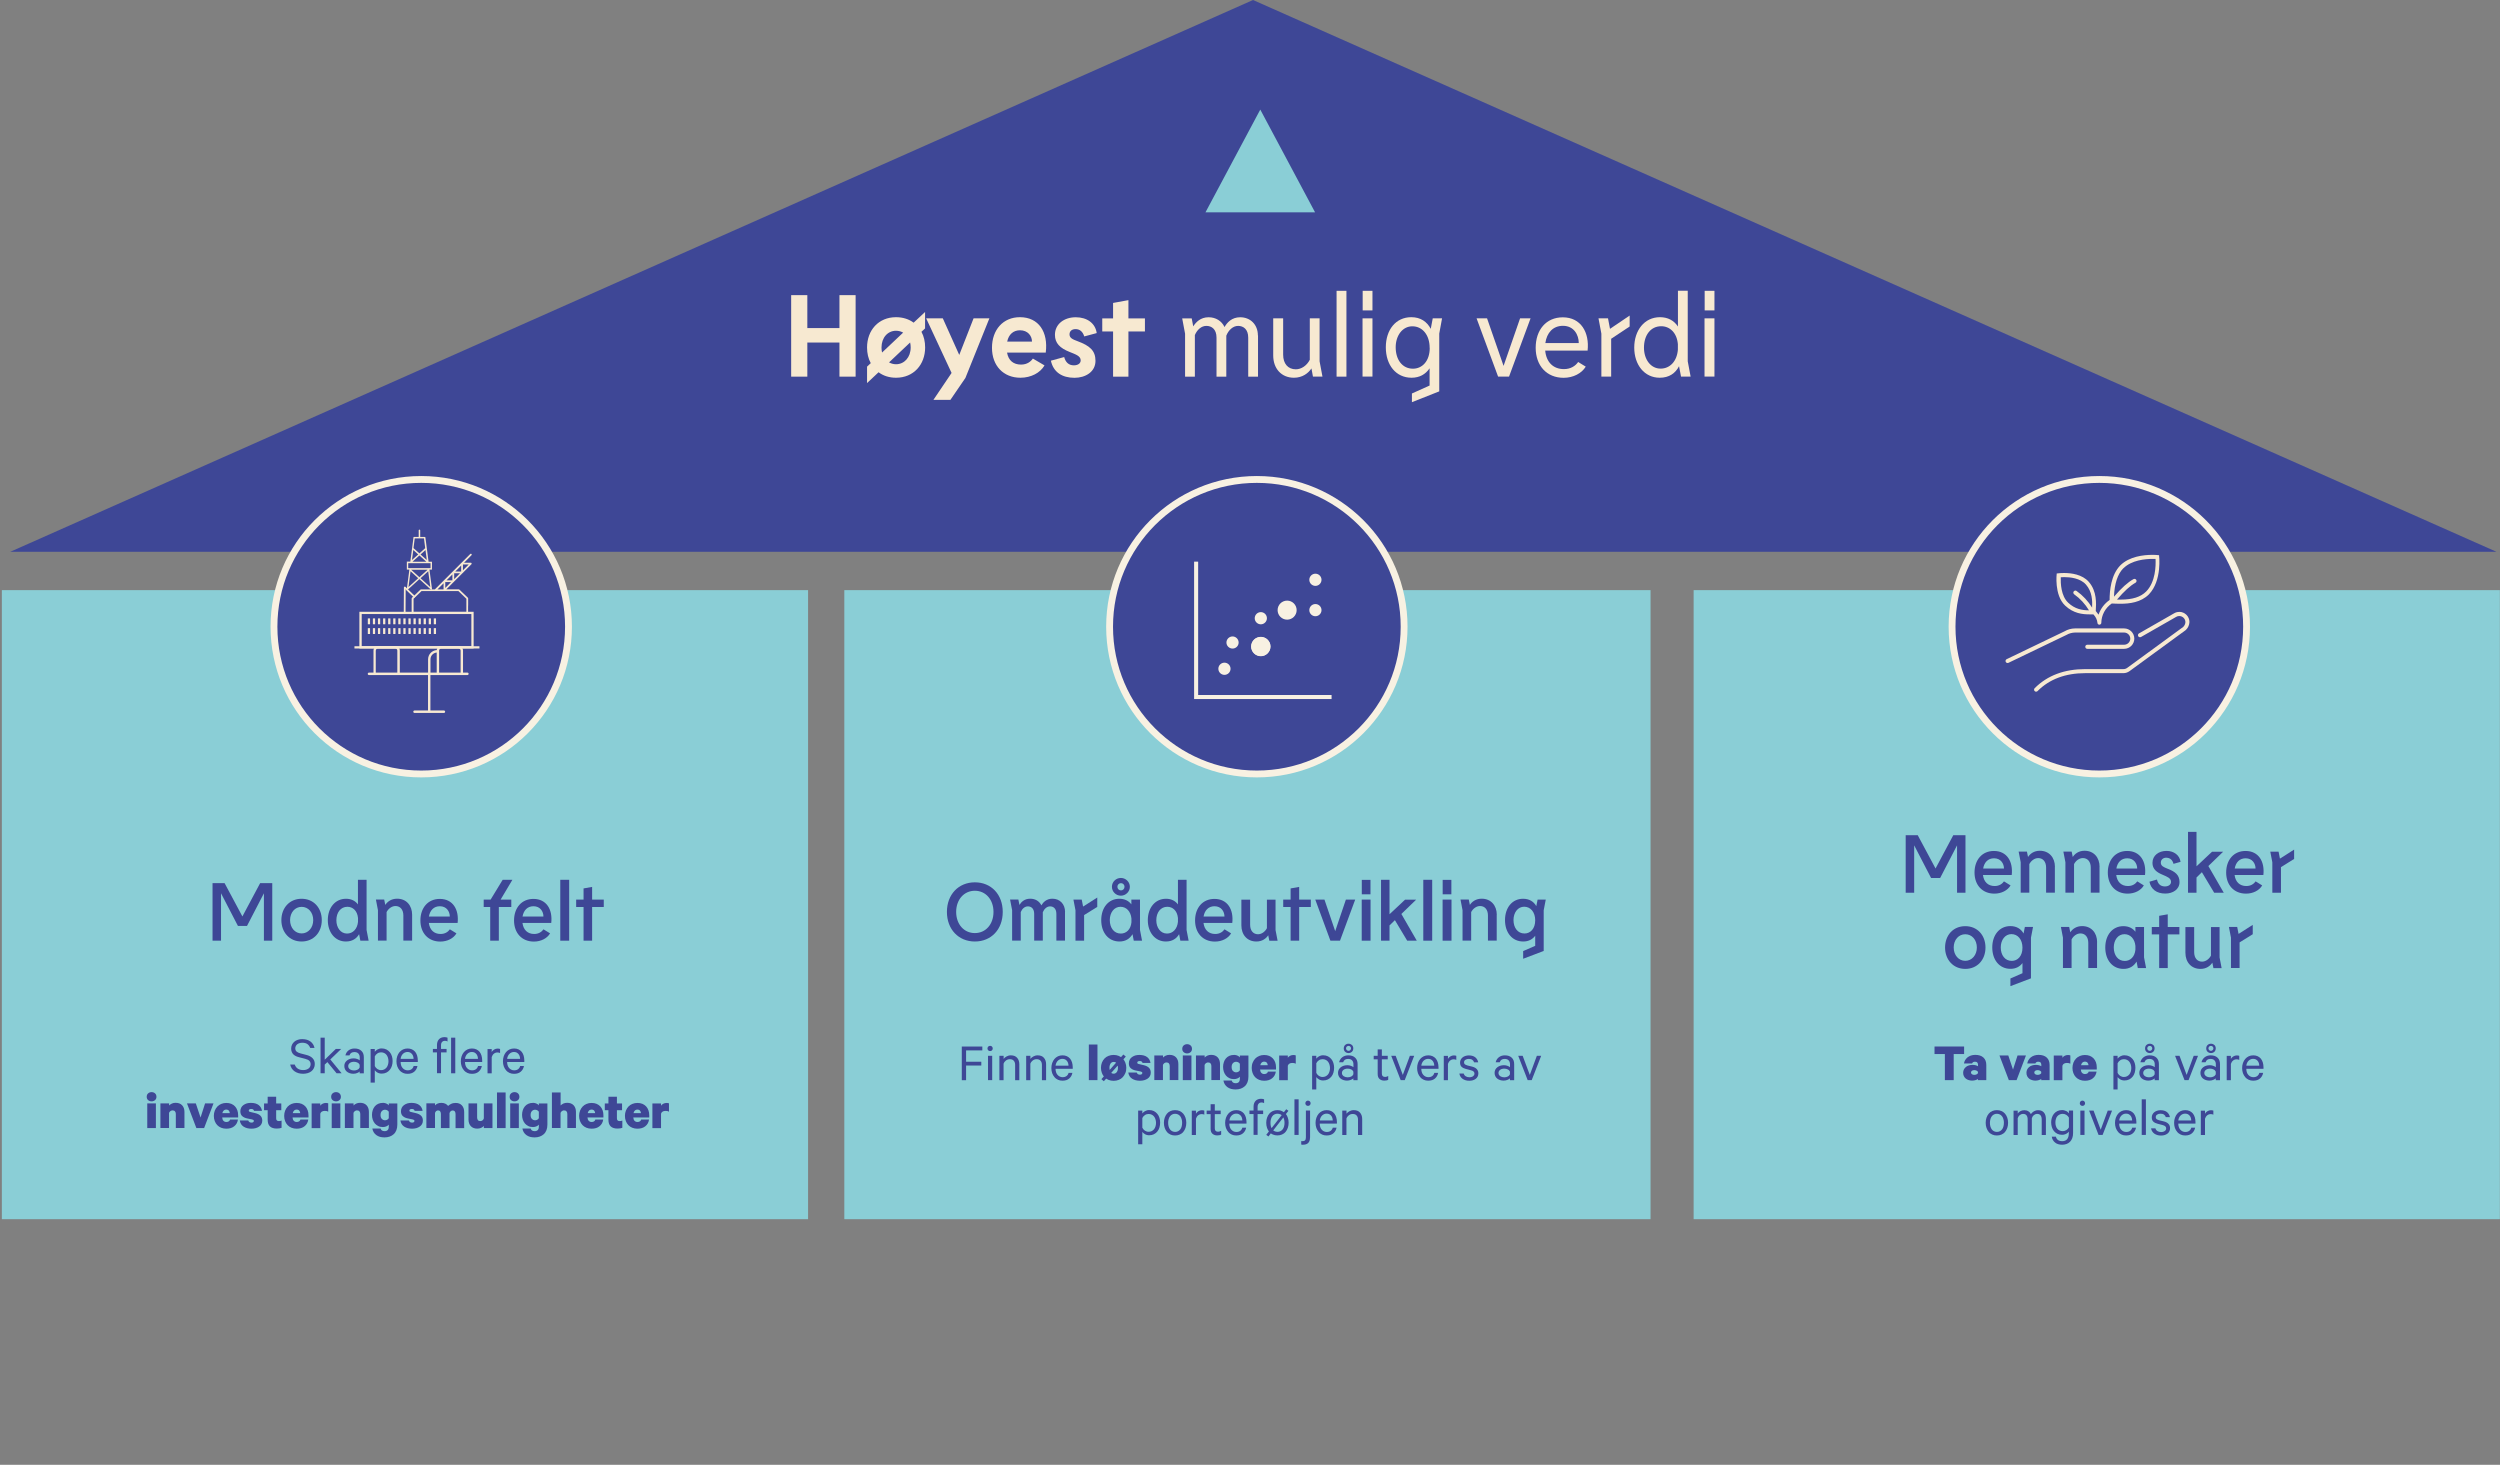 <?xml version="1.0" encoding="UTF-8"?>
<svg id="Strategi_ill_jan_2024_no_copy" data-name="Strategi ill jan 2024 no copy" xmlns="http://www.w3.org/2000/svg" viewBox="0 0 365 213.86">
  <rect x="0" y="0" width="365" height="213.86" fill="#808080" stroke="none"/>
  <defs>
    <style>
      .cls-1 {
        fill: none;
        stroke-width: 1.06px;
      }

      .cls-1, .cls-2, .cls-3 {
        stroke: #f8f1e2;
        stroke-miterlimit: 10;
      }

      .cls-2, .cls-4 {
        fill: #3e4796;
      }

      .cls-3, .cls-5 {
        fill: #f8f1e2;
      }

      .cls-6 {
        fill: #f7e9d1;
      }

      .cls-6, .cls-5, .cls-4, .cls-7 {
        stroke-width: 0px;
      }

      .cls-7 {
        fill: #8aced6;
      }
    </style>
  </defs>
  <rect class="cls-7" x=".27" y="86.16" width="117.71" height="91.84"/>
  <g>
    <path class="cls-4" d="M43.03,155.42c.09.27.25.48.46.61.22.14.48.2.78.2.17,0,.31-.02.44-.06s.24-.1.34-.17c.1-.07.17-.16.22-.27.05-.11.08-.23.08-.36,0-.19-.06-.35-.18-.48-.12-.13-.32-.23-.6-.3l-.89-.23c-.17-.04-.33-.1-.47-.16-.14-.07-.27-.15-.37-.25-.1-.1-.18-.22-.24-.36-.06-.14-.09-.3-.09-.49,0-.21.04-.4.12-.57.08-.17.2-.32.34-.44.14-.12.31-.22.51-.28.19-.07.41-.1.64-.1.26,0,.48.03.68.09.2.06.38.15.53.26.15.11.28.25.38.41.1.16.17.34.21.53h-.63c-.07-.22-.21-.41-.39-.55s-.44-.21-.77-.21c-.15,0-.29.02-.41.06-.12.04-.23.09-.32.16-.09.07-.16.16-.21.26-.05.1-.08.21-.08.33,0,.1.02.19.05.27s.08.15.15.21c.07.06.15.11.24.15.1.04.21.08.34.12l.85.22c.39.1.69.26.9.48.21.22.32.5.32.84,0,.22-.04.42-.13.6s-.2.33-.35.45c-.15.12-.33.22-.54.28-.21.06-.43.1-.68.1-.49,0-.9-.12-1.24-.35s-.56-.57-.65-1h.65Z"/>
    <path class="cls-4" d="M47.79,155.07l-.38.36v1.27h-.61v-5.2h.61v3.22l1.62-1.58h.79l-1.6,1.54,1.66,2.02h-.74l-1.34-1.63Z"/>
    <path class="cls-4" d="M52.51,156.7v-.26c-.07.08-.19.15-.36.22-.17.07-.36.11-.57.11-.18,0-.35-.03-.51-.08-.16-.05-.3-.13-.42-.22s-.21-.21-.28-.36c-.07-.14-.1-.3-.1-.48,0-.17.03-.32.1-.45s.17-.25.29-.35c.12-.1.27-.17.43-.23.17-.05.34-.08.54-.08.18,0,.35.03.52.09.17.06.29.13.37.2v-.45c0-.22-.07-.41-.2-.55-.13-.14-.32-.21-.58-.21-.19,0-.34.04-.46.12-.12.08-.21.21-.26.37h-.59c.03-.15.09-.29.16-.41.08-.12.17-.23.29-.32.12-.09.25-.16.4-.21.15-.05.31-.07.48-.07.43,0,.76.11,1,.34.24.22.36.53.36.93v2.36h-.59ZM52.51,155.46c-.03-.06-.07-.12-.12-.18-.05-.06-.12-.1-.19-.14-.07-.04-.16-.07-.24-.09-.09-.02-.18-.03-.28-.03-.11,0-.21.01-.31.04-.1.02-.19.06-.27.12s-.14.12-.19.2c-.05.08-.07.17-.07.27,0,.11.02.21.07.28s.11.14.19.2c.08.05.17.09.27.12.1.02.21.04.31.04.1,0,.19-.01.28-.03.09-.02.17-.05.24-.09.08-.04.14-.08.19-.14s.09-.11.12-.18v-.37Z"/>
    <path class="cls-4" d="M54.72,158.06h-.61v-4.91h.61v.41c.04-.06.1-.12.17-.18s.15-.11.23-.16c.08-.04.18-.08.28-.11.1-.03.21-.04.32-.04.26,0,.49.05.69.15.2.1.36.24.5.4.14.17.24.36.31.59.07.22.1.46.1.7s-.03.48-.1.7-.17.42-.31.59c-.14.17-.3.3-.5.4-.2.1-.43.15-.69.15-.11,0-.21-.01-.32-.04-.1-.03-.2-.06-.28-.11-.09-.04-.16-.1-.23-.16s-.12-.12-.17-.18v1.77ZM54.72,155.65c.09.18.22.32.38.43.16.1.34.16.53.16.17,0,.32-.03.46-.1.13-.07.25-.16.34-.27.09-.11.16-.25.21-.41.05-.16.08-.33.08-.52s-.03-.36-.08-.52c-.05-.16-.12-.3-.21-.41-.09-.12-.2-.21-.34-.27-.13-.07-.29-.1-.46-.1-.19,0-.37.05-.53.16-.16.1-.29.25-.38.43v1.44Z"/>
    <path class="cls-4" d="M60.95,155.63c-.06.34-.22.62-.46.83-.25.21-.57.32-.98.32-.25,0-.47-.04-.66-.13s-.37-.21-.51-.38c-.14-.16-.26-.36-.34-.58s-.12-.48-.12-.75.04-.51.12-.74c.08-.23.19-.42.33-.59.14-.17.31-.29.51-.39.2-.09.42-.14.66-.14s.46.04.65.13.34.21.47.36c.12.16.22.34.28.55.06.21.1.45.1.71v.22h-2.51c0,.19.03.36.08.51s.12.28.22.38c.09.1.2.19.32.24.12.06.26.09.41.09.22,0,.41-.05.56-.16s.26-.26.31-.47h.57ZM59.5,153.59c-.13,0-.26.02-.37.07s-.21.11-.3.2c-.09.08-.16.19-.22.31-.06.12-.1.26-.12.42h1.89c0-.13-.02-.26-.06-.38-.04-.12-.09-.23-.17-.32-.08-.09-.17-.16-.27-.22s-.23-.08-.38-.08Z"/>
    <path class="cls-4" d="M65.34,152.06c-.06-.04-.12-.06-.18-.08-.06-.01-.13-.02-.19-.02-.18,0-.32.05-.42.16-.11.11-.16.27-.16.48v.54h.81v.51h-.81v3.04h-.59v-3.04h-.6v-.51h.6v-.59c0-.18.03-.33.08-.47.05-.14.13-.26.22-.36.1-.1.21-.17.34-.22.13-.05.28-.08.44-.08.1,0,.18,0,.25.02.07.01.14.03.21.06v.54Z"/>
    <path class="cls-4" d="M66.47,156.7h-.61v-5.2h.61v5.2Z"/>
    <path class="cls-4" d="M70.35,155.63c-.06.34-.22.62-.46.83s-.57.32-.98.32c-.25,0-.47-.04-.66-.13s-.37-.21-.51-.38c-.14-.16-.26-.36-.34-.58s-.12-.48-.12-.75.04-.51.12-.74c.08-.23.19-.42.33-.59.14-.17.31-.29.51-.39.2-.09.42-.14.66-.14s.46.04.65.13.34.21.47.36c.12.16.22.34.28.55.06.21.1.45.1.71v.22h-2.51c0,.19.03.36.08.51s.12.28.22.38c.09.1.2.19.32.24.12.06.26.09.41.09.22,0,.41-.05.56-.16s.26-.26.31-.47h.57ZM68.9,153.59c-.13,0-.26.02-.37.07-.11.05-.21.11-.3.2-.09.08-.16.19-.22.31s-.1.26-.12.42h1.89c0-.13-.02-.26-.06-.38s-.09-.23-.17-.32c-.07-.09-.17-.16-.27-.22-.11-.05-.24-.08-.38-.08Z"/>
    <path class="cls-4" d="M73.02,153.75c-.05-.03-.12-.06-.18-.07-.07-.02-.14-.02-.22-.02-.19,0-.36.06-.51.18s-.25.28-.32.49v2.38h-.61v-3.55h.61v.46c.07-.16.19-.28.35-.38.16-.1.33-.15.52-.15.08,0,.15,0,.21.02.06.01.11.02.14.04v.62Z"/>
    <path class="cls-4" d="M76.5,155.63c-.06.34-.22.62-.46.83s-.57.32-.98.32c-.25,0-.47-.04-.66-.13s-.37-.21-.51-.38c-.14-.16-.26-.36-.34-.58s-.12-.48-.12-.75.04-.51.12-.74c.08-.23.19-.42.33-.59.14-.17.31-.29.51-.39.2-.09.42-.14.66-.14s.46.04.65.13.34.21.47.36c.12.16.22.34.28.55.06.21.1.45.1.71v.22h-2.51c0,.19.03.36.08.51s.12.28.22.38c.09.1.2.19.32.24.12.06.26.09.41.09.22,0,.41-.05.56-.16s.26-.26.31-.47h.57ZM75.05,153.59c-.13,0-.26.02-.37.07-.11.05-.21.11-.3.2-.09.08-.16.19-.22.31s-.1.26-.12.42h1.89c0-.13-.02-.26-.06-.38s-.09-.23-.17-.32c-.07-.09-.17-.16-.27-.22-.11-.05-.24-.08-.38-.08Z"/>
    <path class="cls-4" d="M22.84,160.13c0,.21-.07.37-.21.49-.14.12-.31.18-.5.18s-.36-.06-.5-.18c-.14-.12-.21-.28-.21-.49s.07-.38.21-.5c.14-.12.31-.18.5-.18s.37.06.5.18c.14.12.21.29.21.5ZM22.76,164.7h-1.26v-3.6h1.26v3.6Z"/>
    <path class="cls-4" d="M23.43,161.1h1.26v.3c.1-.11.24-.2.4-.28s.36-.11.56-.11c.4,0,.71.12.94.36.22.24.34.56.34.96v2.36h-1.26v-2.06c0-.15-.04-.27-.12-.37-.08-.1-.19-.14-.35-.14-.06,0-.12,0-.18.03s-.11.04-.15.08c-.04.03-.08.08-.12.12-.03.05-.06.1-.07.16v2.18h-1.26v-3.6Z"/>
    <path class="cls-4" d="M28.67,164.7l-1.37-3.6h1.29l.69,2.06.66-2.06h1.23l-1.37,3.6h-1.14Z"/>
    <path class="cls-4" d="M34.74,163.45c-.06.42-.24.74-.54.98-.29.24-.68.36-1.16.36-.28,0-.53-.05-.75-.14-.22-.09-.42-.22-.57-.38-.16-.17-.28-.36-.37-.6-.09-.23-.13-.49-.13-.76s.05-.53.14-.76c.09-.23.22-.43.38-.6.16-.17.35-.29.57-.38.22-.09.46-.14.72-.14.28,0,.52.04.74.13.21.09.39.21.54.37.15.16.26.35.34.57.08.22.12.47.12.74v.31h-2.33c.01.11.03.21.06.29s.07.15.13.2c.05.06.12.1.19.13.07.03.15.04.24.04.13,0,.24-.03.34-.09s.16-.15.19-.27h1.17ZM33.02,162c-.08,0-.14.01-.2.04-.06.02-.12.06-.16.1s-.09.1-.12.16c-.04.07-.06.14-.08.22h1.09c0-.07-.02-.14-.04-.2-.02-.06-.06-.12-.1-.17-.04-.05-.1-.09-.16-.11-.06-.03-.13-.04-.21-.04Z"/>
    <path class="cls-4" d="M36.25,163.59c.03.1.08.18.16.23s.18.08.29.08c.05,0,.1,0,.14-.01.04,0,.08-.02.11-.04.03-.02.06-.05.08-.08s.03-.07.03-.11c0-.07-.02-.12-.07-.15s-.12-.05-.21-.08l-.7-.14c-.3-.06-.54-.18-.72-.34s-.27-.4-.27-.71c0-.19.04-.36.12-.52.08-.15.19-.28.33-.38.14-.1.3-.18.48-.24.18-.05.38-.08.6-.08.5,0,.88.11,1.15.32.27.21.43.5.48.85h-1.16c-.02-.08-.06-.15-.12-.2-.06-.06-.17-.08-.31-.08-.09,0-.17.02-.24.06s-.1.1-.1.18c0,.05.02.1.06.13.04.03.1.06.18.07l.72.17c.33.08.58.21.75.38s.26.41.26.7c0,.19-.04.36-.12.51-.08.15-.19.27-.34.37-.14.1-.31.17-.5.23-.19.05-.4.08-.62.08-.23,0-.44-.03-.64-.08-.19-.05-.37-.13-.52-.23-.15-.1-.27-.22-.36-.37-.09-.15-.15-.32-.18-.52h1.22Z"/>
    <path class="cls-4" d="M39.08,162.09h-.53v-.98h.53v-.99h1.24v.99h.75v.98h-.75v1.18c0,.14.03.25.1.31.06.06.16.1.29.1.07,0,.14,0,.21-.02.07-.01.13-.03.19-.06v1.06c-.08.03-.17.06-.3.08-.13.02-.26.03-.4.03-.43,0-.76-.1-.99-.31s-.34-.54-.34-1v-1.38Z"/>
    <path class="cls-4" d="M45.01,163.45c-.06.42-.24.74-.54.98-.29.24-.68.36-1.16.36-.28,0-.53-.05-.75-.14-.22-.09-.42-.22-.57-.38-.16-.17-.28-.36-.37-.6-.09-.23-.13-.49-.13-.76s.05-.53.14-.76c.09-.23.22-.43.38-.6.16-.17.35-.29.57-.38.22-.09.46-.14.72-.14.28,0,.52.04.74.13.21.09.39.21.54.37.15.16.26.35.34.57.08.22.12.47.12.74v.31h-2.33c.01.11.03.21.06.29s.07.15.13.2c.05.06.12.1.19.13.07.03.15.04.24.04.13,0,.24-.03.34-.09s.16-.15.19-.27h1.17ZM43.3,162c-.08,0-.14.01-.2.04-.06.02-.12.06-.16.1s-.09.1-.12.16c-.04.07-.06.14-.08.22h1.09c0-.07-.02-.14-.04-.2-.02-.06-.06-.12-.1-.17-.04-.05-.1-.09-.16-.11-.06-.03-.13-.04-.21-.04Z"/>
    <path class="cls-4" d="M47.92,162.3c-.08-.04-.16-.07-.24-.09-.08-.02-.17-.02-.28-.02-.17,0-.31.04-.42.11s-.18.17-.22.3v2.11h-1.26v-3.6h1.26v.32c.08-.12.2-.22.34-.29s.3-.11.48-.11c.08,0,.15,0,.21.02.06.01.1.03.13.04v1.21Z"/>
    <path class="cls-4" d="M49.77,160.13c0,.21-.07.37-.21.49s-.31.18-.5.18-.36-.06-.5-.18-.21-.28-.21-.49.07-.38.21-.5.31-.18.5-.18.37.06.5.18.21.29.21.5ZM49.69,164.7h-1.26v-3.6h1.26v3.6Z"/>
    <path class="cls-4" d="M50.36,161.1h1.26v.3c.1-.11.24-.2.4-.28s.36-.11.56-.11c.4,0,.71.12.94.36.22.24.34.56.34.96v2.36h-1.26v-2.06c0-.15-.04-.27-.12-.37-.08-.1-.19-.14-.35-.14-.06,0-.12,0-.18.03s-.11.04-.15.08c-.04.03-.08.08-.12.12-.03.05-.06.1-.07.16v2.18h-1.26v-3.6Z"/>
    <path class="cls-4" d="M56.76,164.2s-.08.09-.14.13c-.06.04-.12.08-.19.11-.07.03-.15.06-.24.08-.09.02-.18.03-.28.03-.26,0-.48-.04-.68-.14s-.36-.22-.5-.38c-.13-.16-.24-.35-.31-.56-.07-.21-.11-.45-.11-.7s.04-.48.11-.69.17-.4.31-.56c.13-.16.3-.28.5-.37.2-.09.42-.13.68-.13.1,0,.19,0,.28.03s.17.04.24.08.14.07.19.11c.06.04.1.09.14.14v-.27h1.25v3.08c0,.32-.05.59-.14.82-.09.23-.22.43-.39.58s-.36.27-.59.35c-.23.08-.48.12-.75.12-.24,0-.46-.03-.66-.08-.2-.06-.38-.14-.54-.26s-.28-.25-.38-.41-.16-.34-.2-.55h1.21c.03.13.1.22.19.29.1.06.22.1.38.1.2,0,.35-.05.46-.16s.16-.28.16-.52v-.26ZM56.76,162.32c-.04-.08-.11-.15-.21-.21-.1-.06-.21-.09-.33-.09-.11,0-.2.02-.28.06-.08.04-.15.09-.21.16-.06.07-.1.15-.13.24-.03.09-.04.2-.04.31s.01.22.04.31.07.18.13.24.13.12.21.16.17.06.28.06c.12,0,.23-.03.33-.09.1-.06.17-.13.21-.22v-.93Z"/>
    <path class="cls-4" d="M59.7,163.59c.03.1.08.18.16.23s.18.08.29.08c.05,0,.1,0,.14-.01.04,0,.08-.02.11-.04.03-.02.06-.05.08-.08s.03-.07.03-.11c0-.07-.02-.12-.07-.15s-.12-.05-.21-.08l-.7-.14c-.3-.06-.54-.18-.72-.34s-.27-.4-.27-.71c0-.19.04-.36.12-.52.08-.15.19-.28.33-.38.14-.1.3-.18.48-.24.18-.05.38-.08.6-.08.5,0,.88.11,1.15.32.27.21.43.5.48.85h-1.16c-.02-.08-.06-.15-.12-.2-.06-.06-.17-.08-.31-.08-.09,0-.17.02-.24.06s-.1.1-.1.18c0,.05.02.1.06.13.04.03.1.06.18.07l.72.17c.33.08.58.21.75.38s.26.41.26.7c0,.19-.04.36-.12.51-.08.15-.19.27-.34.37-.14.1-.31.17-.5.23-.19.05-.4.08-.62.08-.23,0-.44-.03-.64-.08-.19-.05-.37-.13-.52-.23-.15-.1-.27-.22-.36-.37-.09-.15-.15-.32-.18-.52h1.22Z"/>
    <path class="cls-4" d="M65.43,161.46c.06-.06.12-.11.2-.16.07-.05.15-.1.25-.14.09-.04.19-.08.3-.1s.23-.03.36-.03c.38,0,.68.12.9.36s.33.56.33.96v2.36h-1.26v-2.06c0-.15-.03-.27-.1-.37-.07-.1-.17-.15-.31-.15-.11,0-.2.03-.29.1-.08.07-.14.16-.18.28v2.19h-1.26v-2.06c0-.15-.03-.27-.1-.37-.06-.1-.17-.15-.31-.15-.11,0-.2.03-.28.1-.08.07-.14.16-.17.28v2.19h-1.26v-3.6h1.26v.3c.09-.11.22-.2.38-.27s.35-.1.55-.1c.23,0,.42.04.58.12s.29.18.4.32Z"/>
    <path class="cls-4" d="M71.89,164.7h-1.25v-.31c-.1.11-.24.21-.4.28s-.35.11-.56.11c-.4,0-.71-.12-.94-.36-.22-.24-.34-.56-.34-.96v-2.36h1.26v2.06c0,.15.04.27.11.37s.19.15.36.15c.12,0,.22-.04.32-.11.09-.07.16-.17.19-.29v-2.18h1.26v3.6Z"/>
    <path class="cls-4" d="M73.82,164.7h-1.26v-5.2h1.26v5.2Z"/>
    <path class="cls-4" d="M75.83,160.13c0,.21-.07.37-.21.49s-.31.18-.5.18-.36-.06-.5-.18-.21-.28-.21-.49.07-.38.21-.5.31-.18.5-.18.37.06.5.18.21.29.21.5ZM75.75,164.7h-1.26v-3.6h1.26v3.6Z"/>
    <path class="cls-4" d="M78.67,164.2s-.08.09-.14.13c-.06.04-.12.08-.19.11-.07.03-.15.06-.24.08-.09.02-.18.03-.28.03-.26,0-.48-.04-.68-.14s-.36-.22-.5-.38c-.13-.16-.24-.35-.31-.56-.07-.21-.11-.45-.11-.7s.04-.48.11-.69.17-.4.31-.56c.13-.16.3-.28.5-.37.2-.09.42-.13.68-.13.1,0,.19,0,.28.03s.17.04.24.08.14.07.19.11c.06.04.1.09.14.14v-.27h1.25v3.08c0,.32-.05.59-.14.82-.09.23-.22.43-.39.58s-.36.27-.59.35c-.23.08-.48.12-.75.12-.24,0-.46-.03-.66-.08-.2-.06-.38-.14-.54-.26s-.28-.25-.38-.41-.16-.34-.2-.55h1.21c.03.13.1.22.19.29.1.06.22.1.38.1.2,0,.35-.05.46-.16s.16-.28.16-.52v-.26ZM78.67,162.32c-.04-.08-.11-.15-.21-.21-.1-.06-.21-.09-.33-.09-.11,0-.2.02-.28.06-.08.04-.15.09-.21.16-.06.07-.1.15-.13.24-.03.09-.04.2-.04.31s.01.22.04.31.07.18.13.24.13.12.21.16.17.06.28.06c.12,0,.23-.03.33-.09.1-.06.17-.13.21-.22v-.93Z"/>
    <path class="cls-4" d="M80.59,159.5h1.26v1.9c.1-.11.24-.2.4-.28s.36-.11.56-.11c.4,0,.71.12.94.36.22.24.34.56.34.96v2.36h-1.26v-2.06c0-.15-.04-.27-.12-.37-.08-.1-.19-.14-.35-.14-.06,0-.12,0-.18.03s-.11.04-.15.08c-.04.03-.08.08-.12.12-.03.05-.06.1-.07.16v2.18h-1.26v-5.2Z"/>
    <path class="cls-4" d="M88.07,163.45c-.06.42-.24.74-.54.98-.29.24-.68.36-1.16.36-.28,0-.53-.05-.75-.14-.22-.09-.42-.22-.57-.38-.16-.17-.28-.36-.37-.6-.09-.23-.13-.49-.13-.76s.05-.53.14-.76c.09-.23.22-.43.38-.6.16-.17.35-.29.57-.38.22-.09.46-.14.72-.14.28,0,.52.04.74.13.21.09.39.21.54.37.15.16.26.35.34.57.08.22.12.47.12.74v.31h-2.33c.01.11.03.21.06.29s.07.15.13.2c.05.06.12.1.19.13.07.03.15.04.24.04.13,0,.24-.03.34-.09s.16-.15.19-.27h1.17ZM86.36,162c-.08,0-.14.01-.2.04-.06.02-.12.06-.16.1s-.09.1-.12.16c-.04.07-.06.14-.08.22h1.09c0-.07-.02-.14-.04-.2-.02-.06-.06-.12-.1-.17-.04-.05-.1-.09-.16-.11-.06-.03-.13-.04-.21-.04Z"/>
    <path class="cls-4" d="M88.83,162.09h-.53v-.98h.53v-.99h1.24v.99h.75v.98h-.75v1.18c0,.14.03.25.1.31.06.06.16.1.29.1.07,0,.14,0,.21-.02.07-.01.13-.03.19-.06v1.06c-.08.03-.17.06-.3.08-.13.02-.26.03-.4.03-.43,0-.76-.1-.99-.31s-.34-.54-.34-1v-1.38Z"/>
    <path class="cls-4" d="M94.76,163.45c-.06.42-.24.74-.54.98-.29.24-.68.36-1.16.36-.28,0-.53-.05-.75-.14-.22-.09-.42-.22-.57-.38-.16-.17-.28-.36-.37-.6-.09-.23-.13-.49-.13-.76s.05-.53.14-.76c.09-.23.22-.43.38-.6.16-.17.35-.29.57-.38.22-.09.46-.14.72-.14.28,0,.52.04.74.13.21.09.39.21.54.37.15.16.26.35.34.57.08.22.12.47.12.74v.31h-2.33c.01.11.03.21.06.29s.07.15.13.2c.05.06.12.1.19.13.07.03.15.04.24.04.13,0,.24-.03.34-.09s.16-.15.19-.27h1.17ZM93.05,162c-.08,0-.14.01-.2.04-.06.02-.12.06-.16.1s-.09.1-.12.16c-.04.07-.06.14-.08.22h1.09c0-.07-.02-.14-.04-.2-.02-.06-.06-.12-.1-.17-.04-.05-.1-.09-.16-.11-.06-.03-.13-.04-.21-.04Z"/>
    <path class="cls-4" d="M97.67,162.3c-.08-.04-.16-.07-.24-.09-.08-.02-.17-.02-.28-.02-.17,0-.31.04-.42.11s-.18.17-.22.3v2.11h-1.26v-3.6h1.26v.32c.08-.12.2-.22.34-.29s.3-.11.48-.11c.08,0,.15,0,.21.02.06.01.1.03.13.04v1.21Z"/>
  </g>
  <g>
    <path class="cls-4" d="M39.77,137.34h-1.24v-6.92l-2.47,4.77h-1.32l-2.47-4.77v6.92h-1.24v-8.4h1.76l2.6,4.86,2.59-4.86h1.77v8.4Z"/>
    <path class="cls-4" d="M41.08,134.34c0-1.77,1.18-3.12,2.95-3.12s2.95,1.34,2.95,3.12-1.18,3.12-2.95,3.12-2.95-1.36-2.95-3.12ZM45.73,134.34c0-1.13-.72-1.94-1.69-1.94s-1.69.82-1.69,1.94.73,1.94,1.69,1.94,1.69-.83,1.69-1.94Z"/>
    <path class="cls-4" d="M52.61,137.34l-.18-.95c-.38.66-1.02,1.07-1.93,1.07-1.58,0-2.64-1.33-2.64-3.12s1.06-3.12,2.66-3.12c.76,0,1.34.3,1.74.82v-3.59h1.26v7.33l.3,1.56h-1.21ZM52.27,134.58v-.55c-.1-1.06-.76-1.64-1.55-1.64-.98,0-1.61.83-1.61,1.97,0,1.08.62,1.94,1.56,1.94.85,0,1.5-.67,1.6-1.71Z"/>
    <path class="cls-4" d="M60.17,133.58v3.75h-1.28v-3.67c0-.86-.46-1.38-1.15-1.38-.5,0-1.01.34-1.3.88v4.17h-1.26v-4.44l-.3-1.56h1.21l.16.79c.31-.48.88-.91,1.73-.91,1.32,0,2.19.96,2.19,2.36Z"/>
    <path class="cls-4" d="M66.81,134.75h-4.2c.13,1.02.76,1.61,1.71,1.61.66,0,1.1-.31,1.36-.68l.96.59c-.42.73-1.33,1.2-2.36,1.2-1.75,0-2.9-1.24-2.9-3.08s1.1-3.15,2.83-3.15c1.91,0,2.83,1.55,2.6,3.53ZM65.67,133.81c0-.73-.47-1.5-1.45-1.5-.88,0-1.44.59-1.6,1.5h3.05Z"/>
    <path class="cls-4" d="M73.09,131.34h1.56v1.08h-1.82v4.92h-1.26v-4.92h-.95v-1.08h1.01l1.76-2.89h1.42l-1.72,2.89Z"/>
    <path class="cls-4" d="M80.48,134.75h-4.2c.13,1.02.76,1.61,1.71,1.61.66,0,1.1-.31,1.36-.68l.96.59c-.42.73-1.33,1.2-2.36,1.2-1.75,0-2.9-1.24-2.9-3.08s1.1-3.15,2.83-3.15c1.91,0,2.83,1.55,2.6,3.53ZM79.34,133.81c0-.73-.47-1.5-1.45-1.5-.88,0-1.44.59-1.6,1.5h3.05Z"/>
    <path class="cls-4" d="M81.8,128.45h1.3v8.89h-1.3v-8.89Z"/>
    <path class="cls-4" d="M88.15,132.42h-1.7v4.92h-1.25v-4.92h-1.08v-1.08h1.08v-1.63l1.25-.22v1.85h1.7v1.08Z"/>
  </g>
  <polyline class="cls-4" points="182.94 0 364.48 80.56 1.5 80.56"/>
  <g>
    <path class="cls-6" d="M124.92,43.09v11.9h-2.36v-4.98h-4.69v4.98h-2.36v-11.9h2.36v4.81h4.69v-4.81h2.36Z"/>
    <path class="cls-6" d="M135.07,50.73c0,2.5-1.68,4.42-4.25,4.42-1,0-1.87-.29-2.55-.8l-1.68,1.58v-2.4l.54-.51c-.36-.66-.54-1.44-.54-2.29,0-2.52,1.68-4.42,4.23-4.42,1,0,1.89.29,2.57.8l1.67-1.56v2.4l-.53.49c.36.66.54,1.44.54,2.29ZM128.78,51.47l3.08-2.91c-.31-.17-.65-.27-1.04-.27-1.21,0-2.12,1-2.12,2.45,0,.26.03.51.08.73ZM132.96,50.73c0-.25-.03-.51-.08-.73l-3.08,2.91c.31.17.65.27,1.02.27,1.22,0,2.14-1.02,2.14-2.45Z"/>
    <path class="cls-6" d="M144.45,46.48l-3.5,8.7-2.19,3.2h-2.48l2.65-3.93-3.71-7.97h2.43l2.4,5.34,2.09-5.34h2.31Z"/>
    <path class="cls-6" d="M152.69,51.48h-5.66c.2,1.17.95,1.75,2.04,1.75.88,0,1.43-.44,1.73-.88l1.7,1c-.63,1.09-1.97,1.8-3.52,1.8-2.46,0-4.15-1.73-4.15-4.37s1.63-4.47,4.08-4.47c2.74,0,4.15,2.16,3.77,5.17ZM150.67,49.87c0-.83-.61-1.65-1.75-1.65-.97,0-1.65.6-1.87,1.65h3.62Z"/>
    <path class="cls-6" d="M157.03,48.05c-.53,0-.88.29-.88.77,0,.53.46.73,1.19,1,1.75.65,2.6,1.36,2.6,2.86,0,1.61-1.46,2.48-3.06,2.48-1.82,0-3.09-.83-3.45-2.5l1.94-.53c.2.76.66,1.21,1.41,1.21.58,0,1-.27,1-.73,0-.65-.78-.88-1.6-1.22-1.43-.56-2.16-1.29-2.16-2.5,0-1.61,1.38-2.57,3.04-2.57s2.86.88,3.06,2.31l-1.82.49c-.22-.73-.68-1.07-1.27-1.07Z"/>
    <path class="cls-6" d="M167.16,48.39h-2.41v6.6h-2.24v-6.6h-1.58v-1.9h1.58v-2.26l2.24-.41v2.67h2.41v1.9Z"/>
    <path class="cls-6" d="M183.67,48.97v6.02h-1.43v-5.69c0-1.26-.73-1.72-1.48-1.72s-1.41.63-1.72,1.43v5.98h-1.43v-5.69c0-1.26-.73-1.72-1.48-1.72s-1.36.58-1.68,1.34v6.07h-1.43v-6.27l-.42-2.23h1.39l.22,1.16c.39-.61,1.07-1.33,2.24-1.33,1.05,0,1.92.54,2.33,1.43.37-.65,1.05-1.43,2.29-1.43,1.48,0,2.58,1.07,2.58,2.65Z"/>
    <path class="cls-6" d="M191.69,54.98l-.22-1.19c-.46.71-1.33,1.36-2.55,1.36-1.84,0-3.03-1.34-3.03-3.25v-5.42h1.45v5.3c0,1.31.7,2.14,1.85,2.14.8,0,1.6-.53,2.04-1.39v-6.05h1.43v6.27l.42,2.23h-1.39Z"/>
    <path class="cls-6" d="M195.14,42.46h1.44v12.53h-1.44v-12.53Z"/>
    <path class="cls-6" d="M198.93,54.98v-8.5h1.45v8.5h-1.45ZM200.38,42.46v2.86h-1.43v-2.86h1.43Z"/>
    <path class="cls-6" d="M210.54,46.48l-.41,2.23v8.43l-3.99,1.58v-1.27l2.58-1.16v-2.52c-.58.88-1.48,1.38-2.63,1.38-2.28,0-3.76-1.85-3.76-4.44s1.48-4.4,3.72-4.4c1.36,0,2.29.66,2.84,1.7l.29-1.53h1.36ZM208.73,50.8c0-1.94-1.09-3.16-2.53-3.16s-2.43,1.36-2.43,3.06c0,1.82.97,3.13,2.52,3.13,1.34,0,2.45-1.09,2.45-3.03Z"/>
    <path class="cls-6" d="M220.32,54.98h-1.6l-3.14-8.5h1.53l2.41,6.94,2.41-6.94h1.53l-3.14,8.5Z"/>
    <path class="cls-6" d="M231.79,51.19h-6.19c.15,1.65,1.14,2.7,2.74,2.7.97,0,1.68-.46,2.07-1.04l1.11.68c-.6.99-1.84,1.63-3.23,1.63-2.48,0-4.08-1.78-4.08-4.38s1.51-4.45,3.96-4.45c2.65,0,3.91,2.21,3.62,4.86ZM230.5,50.09c0-1.19-.7-2.52-2.31-2.52-1.46,0-2.36,1.02-2.57,2.52h4.88Z"/>
    <path class="cls-6" d="M237.93,47.67l-2.7,1.79v5.52h-1.43v-6.27l-.42-2.23h1.39l.29,1.53,2.87-1.94v1.6Z"/>
    <path class="cls-6" d="M245.43,54.98l-.29-1.51c-.54,1.04-1.46,1.68-2.82,1.68-2.24,0-3.72-1.89-3.72-4.4s1.48-4.44,3.76-4.44c1.14,0,2.04.48,2.62,1.36v-5.22h1.43v10.3l.42,2.23h-1.39ZM244.97,51.07v-.82c-.14-1.68-1.19-2.62-2.43-2.62-1.55,0-2.52,1.31-2.52,3.13,0,1.7.97,3.06,2.43,3.06,1.34,0,2.38-1.05,2.52-2.75Z"/>
    <path class="cls-6" d="M248.86,54.98v-8.5h1.45v8.5h-1.45ZM250.31,42.46v2.86h-1.43v-2.86h1.43Z"/>
  </g>
  <circle class="cls-2" cx="61.5" cy="91.5" r="21.5"/>
  <g>
    <path class="cls-6" d="M68.35,88.32v-.96s-.01-.07-.04-.09l-1.24-1.19s-.06-.04-.09-.04h-1.81l1.09-1.09s0,0,.01-.01l1.27-1.27s0,0,0,0l1.29-1.29s.05-.09.03-.14c-.02-.05-.07-.08-.12-.08h-.99l1.09-1.1c.05-.05.05-.13,0-.18-.05-.05-.13-.05-.18,0l-5.17,5.17h-2.02s-.06.01-.09.04l-1.24,1.19s-.04.06-.04.09v2.1c0,.07.06.13.13.13h7.98c.07,0,.13-.06.13-.13v-.89M65.01,85.84v-.86h.85l-.85.86ZM65.19,84.73l.86-.87v.87h-.86ZM66.31,84.55v-.85h.85l-.85.85ZM67.59,83.26v-.85h.85l-.85.85ZM67.33,83.44h-.86l.86-.87v.87ZM64.76,85.16v.89h-.89l.89-.89ZM68.1,89.34h-7.72v-1.92l1.16-1.12h5.39l1.16,1.12v1.92Z"/>
    <g>
      <rect class="cls-6" x="53.7" y="90.29" width=".33" height=".85" rx=".02" ry=".02"/>
      <rect class="cls-6" x="53.7" y="91.71" width=".33" height=".85" rx=".02" ry=".02"/>
    </g>
    <g>
      <rect class="cls-6" x="54.44" y="90.29" width=".33" height=".85" rx=".02" ry=".02"/>
      <rect class="cls-6" x="54.44" y="91.71" width=".33" height=".85" rx=".02" ry=".02"/>
    </g>
    <g>
      <rect class="cls-6" x="55.18" y="90.29" width=".33" height=".85" rx=".02" ry=".02"/>
      <rect class="cls-6" x="55.18" y="91.71" width=".33" height=".85" rx=".02" ry=".02"/>
    </g>
    <g>
      <rect class="cls-6" x="55.93" y="90.29" width=".33" height=".85" rx=".02" ry=".02"/>
      <rect class="cls-6" x="55.93" y="91.71" width=".33" height=".85" rx=".02" ry=".02"/>
    </g>
    <g>
      <rect class="cls-6" x="56.67" y="90.29" width=".33" height=".85" rx=".02" ry=".02"/>
      <rect class="cls-6" x="56.67" y="91.71" width=".33" height=".85" rx=".02" ry=".02"/>
    </g>
    <g>
      <rect class="cls-6" x="57.41" y="90.29" width=".33" height=".85" rx=".02" ry=".02"/>
      <rect class="cls-6" x="57.41" y="91.71" width=".33" height=".85" rx=".02" ry=".02"/>
    </g>
    <g>
      <rect class="cls-6" x="58.15" y="90.29" width=".33" height=".85" rx=".02" ry=".02"/>
      <rect class="cls-6" x="58.15" y="91.71" width=".33" height=".85" rx=".02" ry=".02"/>
    </g>
    <g>
      <rect class="cls-6" x="58.89" y="90.29" width=".33" height=".85" rx=".02" ry=".02"/>
      <rect class="cls-6" x="58.89" y="91.71" width=".33" height=".85" rx=".02" ry=".02"/>
    </g>
    <g>
      <rect class="cls-6" x="59.63" y="90.29" width=".33" height=".85" rx=".02" ry=".02"/>
      <rect class="cls-6" x="59.63" y="91.71" width=".33" height=".85" rx=".02" ry=".02"/>
    </g>
    <g>
      <rect class="cls-6" x="60.37" y="90.29" width=".33" height=".85" rx=".02" ry=".02"/>
      <rect class="cls-6" x="60.37" y="91.71" width=".33" height=".85" rx=".02" ry=".02"/>
    </g>
    <g>
      <rect class="cls-6" x="61.11" y="90.29" width=".33" height=".85" rx=".02" ry=".02"/>
      <rect class="cls-6" x="61.11" y="91.71" width=".33" height=".85" rx=".02" ry=".02"/>
    </g>
    <g>
      <rect class="cls-6" x="61.85" y="90.29" width=".33" height=".85" rx=".02" ry=".02"/>
      <rect class="cls-6" x="61.85" y="91.71" width=".33" height=".85" rx=".02" ry=".02"/>
    </g>
    <g>
      <rect class="cls-6" x="62.59" y="90.29" width=".33" height=".85" rx=".02" ry=".02"/>
      <rect class="cls-6" x="62.59" y="91.71" width=".33" height=".85" rx=".02" ry=".02"/>
    </g>
    <g>
      <rect class="cls-6" x="63.33" y="90.29" width=".33" height=".85" rx=".02" ry=".02"/>
      <rect class="cls-6" x="63.33" y="91.71" width=".33" height=".85" rx=".02" ry=".02"/>
    </g>
    <path class="cls-6" d="M63.09,82.01h-.52v-.02s-.45-3.43-.45-3.43v-.08s-.03-.05-.05-.06c-.02-.02-.04-.02-.07-.03h0s-.02,0-.02,0c0,0,.02,0,.02,0h0s-.65,0-.65,0v-.96c0-.06-.05-.11-.11-.11s-.11.05-.11.11v.96h-.67s0,0-.01,0c0,0-.02,0-.02,0,0,0-.01,0-.02,0,0,0-.01,0-.02.01,0,0,0,.01-.01.02,0,0,0,.01-.01.02,0,0,0,.01,0,.02,0,0,0,0,0,.01l-.46,3.51h0s-.01.01-.01.01h-.5v1.17h.37l-.37,2.82s0,0,0,0c0,0,0,.02,0,.02,0,0,0,.01,0,.02,0,0,0,.01,0,.02,0,0,0,.01.01.02,0,0,0,0,.01.01,0,0,.01.01.02.02,0,0,.01,0,.02,0,.01,0,.02,0,.03,0h0s.01,0,.02,0c0,0,.01,0,.02,0,.01,0,.02-.01.03-.02,0,0,0,0,0,0l1.67-1.52,1.67,1.52s0,0,0,0c.01,0,.02.02.04.02,0,0,.01,0,.02,0,0,0,.01,0,.02,0h0s.02,0,.03,0c0,0,.01,0,.02,0,0,0,.02,0,.02-.02,0,0,0,0,.01-.01,0,0,0-.01.01-.02,0,0,0-.01,0-.02,0,0,0-.01,0-.02,0,0,0-.02,0-.02,0,0,0,0,0,0l-.37-2.82h.37v-1.17ZM62.12,80.3l.19,1.46-.91-.81.72-.64ZM62.25,82.01h-2.03l1.01-.91,1.01.91ZM60.56,78.61h1.34l.18,1.42-.85.76-.86-.77.18-1.42ZM60.34,80.3l.72.65-.91.81.19-1.46ZM59.64,85.71l.3-2.31,1.12,1.02-1.42,1.29ZM60.03,83.18h2.4l-1.2,1.09-1.2-1.09ZM62.82,85.71l-1.42-1.29,1.12-1.02.3,2.31ZM62.86,82.25v.7h-3.26v-.72h3.26v.02Z"/>
    <path class="cls-6" d="M68.24,98.2h-.64v-3.22c0-.36-.29-.65-.64-.65h-2.56c-.36,0-.64.29-.64.65v-.07c-.7.05-1.26.63-1.26,1.35v1.94h-4.13v-3.22c0-.36-.29-.65-.64-.65h-2.56c-.36,0-.64.29-.64.65v3.22h-.66c-.1,0-.18.08-.18.18s.08.18.18.18h.81s.02,0,.02,0,.02,0,.02,0h3.45s.02,0,.02,0,.02,0,.02,0h4.28v5.17h-1.97c-.1,0-.18.08-.18.18s.08.18.18.18h4.29c.1,0,.18-.08.18-.18s-.08-.18-.18-.18h-1.97v-5.17h5.4c.1,0,.18-.08.18-.18s-.08-.18-.18-.18M64.4,94.69h2.56c.16,0,.29.13.29.29v3.22h-3.14v-3.22c0-.16.13-.29.29-.29M62.85,96.26c0-.52.4-.95.91-.99v2.93h-.91v-1.94ZM54.87,94.98c0-.16.13-.29.29-.29h2.56c.16,0,.29.13.29.29v3.22h-3.15v-3.22Z"/>
    <path class="cls-6" d="M69.15,94.67h-16.68v-5.35h16.68v5.35ZM52.81,94.34h16.01v-4.69h-16.01v4.69Z"/>
    <rect class="cls-6" x="51.75" y="94.35" width="18.25" height=".33"/>
    <path class="cls-6" d="M59.08,89.5h0c-.07,0-.13-.06-.13-.13l.02-3.6c0-.07.06-.13.13-.13h0c.07,0,.13.06.13.13l-.02,3.6c0,.07-.06.13-.13.13Z"/>
    <polygon class="cls-6" points="60.47 87.28 59.01 85.87 59.19 85.68 60.66 87.1 60.47 87.28"/>
  </g>
  <rect class="cls-7" x="123.27" y="86.16" width="117.71" height="91.84"/>
  <g>
    <path class="cls-4" d="M140.42,157.7v-4.91h3v.57h-2.37v1.65h2.22v.56h-2.22v2.14h-.63Z"/>
    <path class="cls-4" d="M144.94,153.08c0,.11-.04.2-.11.27-.07.08-.17.11-.27.11-.11,0-.21-.04-.28-.11s-.11-.17-.11-.27c0-.11.04-.21.11-.28.08-.07.17-.11.28-.11.11,0,.2.04.27.11s.11.17.11.28ZM144.86,157.7h-.61v-3.55h.61v3.55Z"/>
    <path class="cls-4" d="M145.92,154.15h.61v.45c.1-.14.24-.26.43-.36.18-.1.39-.16.62-.16.41,0,.71.12.92.36.21.24.32.55.32.94v2.33h-.61v-2.23c0-.25-.06-.45-.19-.6-.13-.16-.32-.24-.6-.24-.1,0-.2.02-.29.05-.09.04-.18.08-.26.14s-.15.13-.21.21-.1.17-.14.26v2.41h-.61v-3.55Z"/>
    <path class="cls-4" d="M149.83,154.15h.61v.45c.1-.14.24-.26.43-.36.18-.1.39-.16.62-.16.41,0,.71.12.92.36.21.24.32.55.32.94v2.33h-.61v-2.23c0-.25-.06-.45-.19-.6-.13-.16-.32-.24-.6-.24-.1,0-.2.02-.29.05-.09.04-.18.08-.26.14s-.15.13-.21.21-.1.17-.14.26v2.41h-.61v-3.55Z"/>
    <path class="cls-4" d="M156.57,156.63c-.06.34-.22.62-.46.83s-.57.32-.98.32c-.25,0-.47-.04-.66-.13s-.37-.21-.51-.38c-.14-.16-.26-.36-.34-.58s-.12-.48-.12-.75.04-.51.12-.74c.08-.23.19-.42.33-.59.14-.17.31-.29.51-.39.2-.09.42-.14.66-.14s.46.04.65.13.34.21.47.36c.12.16.22.34.28.55.06.21.1.45.1.71v.22h-2.51c0,.19.03.36.08.51s.12.28.22.38c.09.1.2.19.32.24.12.06.26.09.41.09.22,0,.41-.05.56-.16s.26-.26.31-.47h.57ZM155.12,154.59c-.13,0-.26.02-.37.07-.11.05-.21.11-.3.2-.09.08-.16.19-.22.31s-.1.26-.12.42h1.89c0-.13-.02-.26-.06-.38s-.09-.23-.17-.32c-.07-.09-.17-.16-.27-.22-.11-.05-.24-.08-.38-.08Z"/>
    <path class="cls-4" d="M160.23,157.7h-1.26v-5.2h1.26v5.2Z"/>
    <path class="cls-4" d="M164.01,153.96l.36.3-.35.4c.11.14.21.3.28.49.09.23.14.48.14.76s-.04.53-.14.76-.22.43-.38.6-.35.3-.58.39c-.23.09-.48.14-.75.14s-.52-.05-.75-.14c-.12-.05-.23-.11-.34-.18l-.34.38-.36-.3.36-.4c-.12-.15-.21-.31-.28-.5-.09-.23-.14-.48-.14-.76s.05-.53.14-.76c.09-.23.22-.43.38-.6.16-.17.35-.29.58-.38s.48-.14.75-.14.52.05.74.14c.12.05.23.11.34.18l.34-.38ZM162.86,155.1c-.08-.04-.16-.06-.26-.06-.1,0-.18.02-.26.06-.08.04-.14.1-.2.18-.05.08-.09.17-.12.28-.03.11-.04.22-.04.34,0,.11.01.22.03.31l.94-1.06s-.06-.05-.09-.06ZM163.22,155.9c0-.11-.01-.22-.04-.32l-.94,1.06s.06.04.09.06c.08.04.17.06.26.06s.18-.02.26-.06c.08-.04.14-.1.2-.18.06-.08.1-.17.13-.28s.04-.22.04-.34Z"/>
    <path class="cls-4" d="M165.97,156.59c.03.1.08.18.16.23s.18.08.29.08c.05,0,.1,0,.14-.01.04,0,.08-.02.11-.04.03-.02.06-.05.08-.08s.03-.07.03-.11c0-.07-.02-.12-.07-.15s-.12-.05-.21-.08l-.7-.14c-.3-.06-.54-.18-.72-.34s-.27-.4-.27-.71c0-.19.04-.36.12-.52.08-.15.19-.28.33-.38.14-.1.3-.18.48-.24.18-.05.38-.08.6-.08.5,0,.88.11,1.15.32.27.21.43.5.48.85h-1.16c-.02-.08-.06-.15-.12-.2-.06-.06-.17-.08-.31-.08-.09,0-.17.02-.24.06s-.1.1-.1.18c0,.05.02.1.06.13.04.03.1.06.18.07l.72.17c.33.08.58.21.75.38s.26.41.26.7c0,.19-.04.36-.12.51-.08.15-.19.27-.34.37-.14.1-.31.17-.5.23-.19.05-.4.08-.62.08-.23,0-.44-.03-.64-.08-.19-.05-.37-.13-.52-.23-.15-.1-.27-.22-.36-.37-.09-.15-.15-.32-.18-.52h1.22Z"/>
    <path class="cls-4" d="M168.54,154.1h1.26v.3c.1-.11.24-.2.4-.28s.36-.11.56-.11c.4,0,.71.12.94.36.22.24.34.56.34.96v2.36h-1.26v-2.06c0-.15-.04-.27-.12-.37-.08-.1-.19-.14-.35-.14-.06,0-.12,0-.18.03s-.11.04-.15.08c-.04.03-.08.08-.12.12-.03.05-.06.1-.07.16v2.18h-1.26v-3.6Z"/>
    <path class="cls-4" d="M174.03,153.13c0,.21-.07.37-.21.49-.14.12-.31.18-.5.18s-.36-.06-.5-.18c-.14-.12-.21-.28-.21-.49s.07-.38.21-.5c.14-.12.31-.18.5-.18s.37.06.5.18c.14.12.21.29.21.5ZM173.95,157.7h-1.26v-3.6h1.26v3.6Z"/>
    <path class="cls-4" d="M174.62,154.1h1.26v.3c.1-.11.24-.2.4-.28s.36-.11.56-.11c.4,0,.71.12.94.36.22.24.34.56.34.96v2.36h-1.26v-2.06c0-.15-.04-.27-.12-.37-.08-.1-.19-.14-.35-.14-.06,0-.12,0-.18.03s-.11.04-.15.08c-.04.03-.08.08-.12.12-.03.05-.06.1-.07.16v2.18h-1.26v-3.6Z"/>
    <path class="cls-4" d="M181.02,157.2s-.08.09-.14.13-.12.08-.19.11c-.07.03-.15.06-.24.08-.09.02-.18.03-.28.03-.26,0-.48-.04-.68-.14-.2-.09-.36-.22-.5-.38-.13-.16-.24-.35-.31-.56-.07-.21-.11-.45-.11-.7s.04-.48.11-.69c.07-.22.17-.4.31-.56.13-.16.3-.28.5-.37.2-.09.42-.13.68-.13.1,0,.19,0,.28.03.09.02.17.04.24.08.07.03.14.07.19.11.06.04.1.09.14.14v-.27h1.25v3.08c0,.32-.05.59-.14.82-.09.23-.22.43-.39.58-.17.15-.36.27-.59.35-.23.08-.48.12-.75.12-.24,0-.46-.03-.66-.08-.2-.06-.38-.14-.54-.26-.15-.11-.28-.25-.38-.41s-.16-.34-.2-.55h1.21c.03.13.1.22.19.29.1.06.22.1.38.1.2,0,.35-.05.46-.16s.16-.28.16-.52v-.26ZM181.02,155.32c-.04-.08-.11-.15-.21-.21-.1-.06-.21-.09-.33-.09-.11,0-.2.02-.28.06-.08.04-.15.09-.21.16-.06.07-.1.15-.13.24-.03.09-.04.2-.04.31s.01.22.04.31c.03.1.07.18.13.24s.13.12.21.16.17.06.28.06c.12,0,.23-.03.33-.09.1-.06.17-.13.21-.22v-.93Z"/>
    <path class="cls-4" d="M186.27,156.45c-.06.42-.24.74-.54.98-.29.24-.68.36-1.16.36-.28,0-.53-.05-.75-.14-.22-.09-.41-.22-.57-.38-.16-.17-.28-.36-.37-.6-.09-.23-.13-.49-.13-.76s.04-.53.14-.76c.09-.23.22-.43.38-.6s.35-.29.57-.38c.22-.09.46-.14.72-.14.28,0,.52.04.74.13.21.09.39.21.54.37.15.16.26.35.34.57.08.22.12.47.12.74v.31h-2.33c.01.11.03.21.06.29s.08.15.13.2c.05.06.12.1.19.13s.15.04.24.04c.13,0,.24-.03.34-.09.1-.06.16-.15.19-.27h1.17ZM184.56,155c-.07,0-.14.01-.2.04-.06.02-.12.06-.16.1s-.09.1-.12.16c-.03.07-.06.14-.08.22h1.09c0-.07-.02-.14-.04-.2-.02-.06-.06-.12-.1-.17-.05-.05-.1-.09-.16-.11s-.13-.04-.21-.04Z"/>
    <path class="cls-4" d="M189.18,155.3c-.08-.04-.16-.07-.24-.09-.08-.02-.17-.02-.28-.02-.17,0-.31.04-.42.11s-.18.17-.22.3v2.11h-1.26v-3.6h1.26v.32c.08-.12.2-.22.34-.29s.3-.11.48-.11c.08,0,.15,0,.21.02.06.01.1.03.13.04v1.21Z"/>
    <path class="cls-4" d="M192.18,159.06h-.61v-4.91h.61v.41c.04-.06.1-.12.17-.18.07-.06.15-.11.23-.16.08-.04.18-.08.28-.11.1-.03.21-.04.32-.04.26,0,.49.05.69.15.2.1.36.24.5.4s.24.36.31.59c.07.22.1.46.1.7s-.04.48-.1.7-.17.42-.31.59-.3.3-.5.4-.43.15-.69.15c-.11,0-.21-.01-.32-.04-.1-.03-.2-.06-.28-.11s-.16-.1-.23-.16c-.07-.06-.13-.12-.17-.18v1.77ZM192.18,156.65c.09.18.22.32.38.43.16.1.34.16.53.16.17,0,.32-.03.46-.1.13-.07.25-.16.34-.27.09-.11.16-.25.21-.41.05-.16.08-.33.08-.52s-.03-.36-.08-.52c-.05-.16-.12-.3-.21-.41-.09-.12-.2-.21-.34-.27-.13-.07-.29-.1-.46-.1-.19,0-.37.05-.53.16-.16.1-.29.25-.38.43v1.44Z"/>
    <path class="cls-4" d="M197.59,157.7v-.26c-.07.08-.19.15-.36.22-.17.07-.36.11-.57.11-.18,0-.35-.03-.51-.08-.16-.05-.3-.13-.42-.22s-.21-.21-.28-.36c-.07-.14-.1-.3-.1-.48,0-.17.04-.32.1-.45s.17-.25.29-.35c.12-.1.27-.17.43-.23.17-.05.34-.08.54-.08s.35.03.52.09c.17.06.29.13.37.2v-.45c0-.22-.07-.41-.2-.55-.13-.14-.32-.21-.58-.21-.19,0-.34.04-.46.12-.12.08-.21.21-.26.37h-.59c.03-.15.09-.29.17-.41.08-.12.17-.23.29-.32.12-.09.25-.16.4-.21.15-.05.31-.07.48-.07.43,0,.76.11,1,.34.24.22.36.53.36.93v2.36h-.59ZM197.59,156.46c-.03-.06-.07-.12-.12-.18-.05-.06-.12-.1-.19-.14-.08-.04-.16-.07-.24-.09s-.18-.03-.28-.03c-.11,0-.21.01-.31.04-.1.02-.19.06-.27.12-.08.05-.14.12-.19.2-.05.08-.07.17-.07.27,0,.11.02.21.07.28s.11.14.19.2c.08.05.17.09.27.12.1.02.21.04.31.04.1,0,.19-.01.28-.03.09-.02.17-.05.24-.09.07-.04.14-.08.19-.14.05-.05.09-.11.12-.18v-.37ZM197.58,153.06c0,.1-.02.19-.05.28-.04.08-.08.15-.15.22-.07.06-.14.11-.23.14-.09.03-.17.05-.26.05-.1,0-.19-.02-.28-.05-.08-.04-.16-.08-.22-.14-.07-.06-.12-.13-.15-.22-.04-.08-.05-.17-.05-.28,0-.1.02-.19.05-.27.03-.08.08-.16.15-.22.07-.06.14-.11.22-.14.08-.03.17-.05.28-.05.09,0,.18.02.26.05.08.04.16.08.23.14.07.06.12.13.15.22.03.08.05.18.05.27ZM197.25,153.06c0-.1-.04-.19-.11-.26-.07-.07-.16-.1-.25-.1-.1,0-.19.03-.26.1-.07.07-.11.16-.11.26s.04.19.11.26c.07.07.16.1.26.1.1,0,.18-.03.25-.1.07-.07.11-.16.11-.26Z"/>
    <path class="cls-4" d="M201.14,154.66h-.58v-.51h.58v-.94h.61v.94h.86v.51h-.86v2.08c0,.17.04.29.12.37s.19.12.34.12c.09,0,.17-.01.25-.04.08-.02.16-.06.22-.1v.56c-.07.04-.15.07-.25.09-.1.02-.2.03-.32.03-.29,0-.52-.08-.7-.24s-.27-.4-.27-.73v-2.14Z"/>
    <path class="cls-4" d="M204.5,157.7l-1.38-3.55h.65l1.04,2.79,1.03-2.79h.63l-1.38,3.55h-.6Z"/>
    <path class="cls-4" d="M209.97,156.63c-.06.34-.22.62-.46.83s-.57.32-.98.32c-.25,0-.47-.04-.66-.13s-.37-.21-.51-.38c-.14-.16-.26-.36-.34-.58s-.12-.48-.12-.75.04-.51.12-.74c.08-.23.19-.42.33-.59.14-.17.31-.29.51-.39.2-.09.42-.14.66-.14s.46.04.65.13.34.21.47.36c.12.16.22.34.28.55.06.21.1.45.1.71v.22h-2.51c0,.19.03.36.08.51s.12.28.22.38c.09.1.2.19.32.24.12.06.26.09.41.09.22,0,.41-.05.56-.16s.26-.26.31-.47h.57ZM208.52,154.59c-.13,0-.26.02-.37.07-.11.05-.21.11-.3.2-.09.08-.16.19-.22.31s-.1.26-.12.42h1.89c0-.13-.02-.26-.06-.38s-.09-.23-.17-.32c-.07-.09-.17-.16-.27-.22-.11-.05-.24-.08-.38-.08Z"/>
    <path class="cls-4" d="M212.63,154.75c-.05-.03-.12-.06-.18-.07-.07-.02-.14-.02-.22-.02-.19,0-.36.06-.51.18s-.25.28-.32.49v2.38h-.61v-3.55h.61v.46c.07-.16.19-.28.35-.38.16-.1.33-.15.52-.15.08,0,.15,0,.21.02.06.01.11.02.14.04v.62Z"/>
    <path class="cls-4" d="M213.7,156.73c.05.18.15.32.3.41.15.09.32.14.53.14.11,0,.2-.01.29-.04.09-.02.17-.06.23-.1s.12-.1.16-.16c.04-.07.06-.15.06-.24,0-.12-.04-.22-.13-.3-.08-.08-.22-.14-.41-.19l-.7-.18c-.25-.06-.46-.16-.62-.3-.16-.14-.24-.35-.24-.63,0-.16.03-.3.1-.43.07-.13.16-.24.27-.33.11-.09.25-.16.4-.21.16-.05.32-.08.5-.08.39,0,.71.09.94.27s.38.43.44.74h-.6c-.05-.16-.14-.28-.27-.37-.13-.09-.3-.13-.52-.13-.18,0-.33.04-.47.13s-.21.21-.21.38c0,.12.04.22.12.28.08.06.21.12.38.17l.69.17c.3.08.53.2.68.37s.22.37.22.62c0,.17-.03.32-.1.45-.07.14-.16.25-.28.34s-.26.16-.42.21-.34.07-.52.07c-.2,0-.38-.02-.54-.07-.17-.05-.31-.12-.44-.21s-.23-.2-.31-.33c-.08-.13-.14-.27-.16-.44h.62Z"/>
    <path class="cls-4" d="M220.45,157.7v-.26c-.07.08-.19.15-.36.22-.17.07-.36.11-.57.11-.18,0-.35-.03-.51-.08-.16-.05-.3-.13-.42-.22s-.21-.21-.28-.36c-.07-.14-.1-.3-.1-.48,0-.17.04-.32.1-.45s.17-.25.29-.35c.12-.1.27-.17.43-.23.17-.05.34-.08.54-.08s.35.03.52.09c.17.06.29.13.37.2v-.45c0-.22-.07-.41-.2-.55-.13-.14-.32-.21-.58-.21-.19,0-.34.04-.46.12-.12.08-.21.21-.26.37h-.59c.03-.15.09-.29.17-.41.08-.12.17-.23.29-.32.12-.09.25-.16.4-.21.15-.05.31-.07.48-.07.43,0,.76.11,1,.34.24.22.36.53.36.93v2.36h-.59ZM220.45,156.46c-.03-.06-.07-.12-.12-.18-.05-.06-.12-.1-.19-.14-.08-.04-.16-.07-.24-.09s-.18-.03-.28-.03c-.11,0-.21.01-.31.04-.1.02-.19.06-.27.12-.08.05-.14.12-.19.2-.05.08-.07.17-.07.27,0,.11.02.21.07.28s.11.14.19.2c.08.05.17.09.27.12.1.02.21.04.31.04.1,0,.19-.01.28-.03.09-.02.17-.05.24-.09.07-.04.14-.08.19-.14.05-.05.09-.11.12-.18v-.37Z"/>
    <path class="cls-4" d="M223.04,157.7l-1.38-3.55h.65l1.04,2.79,1.03-2.79h.63l-1.38,3.55h-.6Z"/>
    <path class="cls-4" d="M166.78,167.06h-.61v-4.91h.61v.41c.04-.06.1-.12.17-.18.07-.06.15-.11.23-.16.08-.04.18-.08.28-.11.1-.03.21-.04.32-.04.26,0,.49.05.69.15.2.1.36.24.5.4s.24.36.31.59c.07.22.1.46.1.7s-.04.48-.1.7-.17.42-.31.59-.3.3-.5.4-.43.15-.69.15c-.11,0-.21-.01-.32-.04-.1-.03-.2-.06-.28-.11s-.16-.1-.23-.16c-.07-.06-.13-.12-.17-.18v1.77ZM166.78,164.65c.09.18.22.32.38.43.16.1.34.16.53.16.17,0,.32-.03.46-.1.13-.07.25-.16.34-.27.09-.11.16-.25.21-.41.05-.16.08-.33.08-.52s-.03-.36-.08-.52c-.05-.16-.12-.3-.21-.41-.09-.12-.2-.21-.34-.27-.13-.07-.29-.1-.46-.1-.19,0-.37.05-.53.16-.16.1-.29.25-.38.43v1.44Z"/>
    <path class="cls-4" d="M173.2,163.93c0,.27-.04.52-.12.75s-.19.42-.33.59c-.14.17-.32.29-.52.38-.2.09-.42.13-.67.13s-.46-.04-.66-.13c-.2-.09-.38-.21-.52-.38-.14-.17-.25-.36-.33-.59s-.12-.48-.12-.75.04-.52.12-.75.19-.42.33-.59c.14-.17.31-.29.52-.38.2-.09.42-.13.66-.13s.47.04.67.13c.2.09.37.21.52.38.14.17.25.36.33.59s.12.48.12.75ZM172.59,163.93c0-.19-.02-.37-.07-.53-.05-.16-.11-.3-.2-.42-.09-.12-.2-.21-.32-.27-.12-.06-.27-.1-.43-.1s-.3.03-.43.1c-.12.06-.23.15-.32.27-.09.12-.16.26-.2.42-.05.16-.07.34-.07.53s.02.38.07.54c.04.16.11.3.2.42.09.12.2.21.32.27.13.06.27.1.43.1s.3-.03.43-.1c.12-.06.23-.16.32-.27.09-.12.16-.26.2-.42.04-.16.07-.34.07-.54Z"/>
    <path class="cls-4" d="M175.84,162.75c-.05-.03-.11-.06-.18-.07-.07-.02-.14-.02-.22-.02-.19,0-.36.06-.51.18-.15.12-.25.28-.32.49v2.38h-.61v-3.55h.61v.46c.07-.16.19-.28.35-.38.16-.1.33-.15.52-.15.08,0,.15,0,.21.02s.11.02.14.04v.62Z"/>
    <path class="cls-4" d="M176.75,162.66h-.58v-.51h.58v-.94h.61v.94h.86v.51h-.86v2.08c0,.17.04.29.12.37s.19.12.34.12c.08,0,.17-.01.25-.04.08-.02.16-.06.22-.1v.56c-.07.04-.15.07-.25.09-.1.02-.2.03-.32.03-.29,0-.52-.08-.7-.24-.18-.16-.27-.4-.27-.73v-2.14Z"/>
    <path class="cls-4" d="M181.94,164.63c-.06.34-.22.62-.46.83-.25.21-.57.32-.98.32-.25,0-.47-.04-.66-.13s-.37-.21-.51-.38c-.14-.16-.26-.36-.34-.58s-.12-.48-.12-.75.04-.51.12-.74c.08-.23.19-.42.33-.59.14-.17.31-.29.51-.39.2-.09.42-.14.66-.14s.46.04.65.13.34.21.47.36c.12.16.22.34.28.55.06.21.1.45.1.71v.22h-2.51c0,.19.03.36.08.51s.12.28.22.38c.09.1.2.19.32.24.12.06.26.09.41.09.22,0,.41-.05.56-.16s.26-.26.31-.47h.57ZM180.5,162.59c-.13,0-.26.02-.37.07s-.21.11-.3.2c-.09.08-.16.19-.22.31-.06.12-.1.26-.12.42h1.89c0-.13-.02-.26-.06-.38-.04-.12-.09-.23-.17-.32-.08-.09-.17-.16-.27-.22s-.23-.08-.38-.08Z"/>
    <path class="cls-4" d="M184.56,161.06c-.06-.04-.12-.06-.18-.08-.06-.01-.13-.02-.19-.02-.18,0-.32.05-.42.16s-.16.27-.16.48v.54h.81v.51h-.81v3.04h-.59v-3.04h-.6v-.51h.6v-.59c0-.18.03-.33.08-.47.05-.14.13-.26.22-.36.1-.1.21-.17.34-.22.13-.05.28-.08.44-.08.1,0,.18,0,.25.02.07.01.14.03.21.06v.54Z"/>
    <path class="cls-4" d="M187.79,161.95l.32.23-.37.47c.12.15.22.33.28.53.08.22.12.47.12.74s-.04.52-.12.75c-.08.23-.19.42-.33.59-.14.17-.32.29-.52.38s-.42.13-.67.13-.46-.04-.66-.13c-.11-.05-.21-.1-.3-.17l-.34.45-.33-.23.39-.5c-.11-.15-.2-.32-.27-.51-.08-.23-.12-.48-.12-.75s.04-.52.12-.75.19-.42.33-.59c.14-.17.31-.29.52-.38.2-.09.42-.13.66-.13s.47.04.66.14c.1.04.2.1.29.16l.33-.42ZM186.95,162.7c-.13-.06-.28-.1-.44-.1s-.3.03-.43.1c-.13.06-.24.15-.32.27s-.16.26-.2.42c-.05.16-.07.34-.07.53s.02.38.06.54c.03.09.06.17.1.25l1.48-1.9c-.05-.04-.11-.08-.17-.11ZM187.54,163.93c0-.19-.02-.37-.07-.53-.03-.1-.06-.18-.1-.26l-1.48,1.9c.05.04.11.08.18.11.13.06.27.1.44.1s.3-.03.43-.1c.13-.06.24-.16.33-.27s.16-.26.2-.42c.05-.16.07-.34.07-.54Z"/>
    <path class="cls-4" d="M189.6,165.7h-.61v-5.2h.61v5.2Z"/>
    <path class="cls-4" d="M191.26,166.11c0,.33-.09.58-.26.76-.18.18-.43.26-.77.26-.04,0-.08,0-.13,0s-.09-.01-.12-.03v-.51s.05.01.09.02c.04,0,.08,0,.12,0,.08,0,.14-.01.2-.03s.11-.05.15-.1c.04-.04.07-.1.09-.17.02-.07.03-.16.03-.26v-3.91h.61v3.96ZM191.35,161.08c0,.11-.04.2-.11.27-.07.08-.17.11-.28.11s-.2-.04-.27-.11-.11-.17-.11-.27c0-.11.04-.21.11-.28.08-.07.17-.11.27-.11s.21.04.28.11.11.17.11.28Z"/>
    <path class="cls-4" d="M195.14,164.63c-.06.34-.22.62-.46.83s-.57.32-.98.32c-.25,0-.47-.04-.66-.13s-.37-.21-.51-.38c-.14-.16-.26-.36-.34-.58s-.12-.48-.12-.75.04-.51.12-.74c.08-.23.19-.42.33-.59.14-.17.31-.29.51-.39.2-.09.42-.14.66-.14s.46.04.65.13.34.21.47.36c.12.16.22.34.28.55.06.21.1.45.1.71v.22h-2.51c0,.19.03.36.08.51s.12.28.22.38c.09.1.2.19.32.24.12.06.26.09.41.09.22,0,.41-.05.56-.16s.26-.26.31-.47h.57ZM193.7,162.59c-.13,0-.26.02-.37.07-.11.05-.21.11-.3.2-.09.08-.16.19-.22.31s-.1.26-.12.42h1.89c0-.13-.02-.26-.06-.38s-.09-.23-.17-.32c-.07-.09-.17-.16-.27-.22-.11-.05-.24-.08-.38-.08Z"/>
    <path class="cls-4" d="M195.98,162.15h.61v.45c.1-.14.24-.26.43-.36.18-.1.39-.16.62-.16.41,0,.71.12.92.36s.32.55.32.94v2.33h-.61v-2.23c0-.25-.06-.45-.19-.6-.12-.16-.32-.24-.6-.24-.1,0-.2.02-.29.05-.09.04-.18.08-.26.14s-.15.13-.21.21-.1.17-.14.26v2.41h-.61v-3.55Z"/>
  </g>
  <g>
    <path class="cls-4" d="M138.25,133.14c0-2.55,1.7-4.32,4.08-4.32s4.07,1.76,4.07,4.32-1.69,4.32-4.07,4.32-4.08-1.78-4.08-4.32ZM145.05,133.14c0-1.81-1.15-3.09-2.72-3.09s-2.73,1.28-2.73,3.09,1.15,3.09,2.73,3.09,2.72-1.28,2.72-3.09Z"/>
    <path class="cls-4" d="M155.49,133.16v4.17h-1.26v-3.91c0-.8-.46-1.09-.92-1.09s-.85.36-1.06.85v4.15h-1.26v-3.91c0-.8-.46-1.09-.92-1.09s-.84.35-1.04.83v4.17h-1.26v-4.44l-.3-1.56h1.21l.16.79c.26-.43.74-.91,1.57-.91.74,0,1.33.36,1.63.97.26-.44.74-.97,1.61-.97,1.08,0,1.85.78,1.85,1.94Z"/>
    <path class="cls-4" d="M160.21,132.4l-1.93,1.2v3.74h-1.26v-4.44l-.3-1.56h1.21l.2,1.02,2.07-1.32v1.36Z"/>
    <path class="cls-4" d="M165.53,137.34l-.18-.95c-.4.67-1.03,1.07-1.91,1.07-1.61,0-2.66-1.3-2.66-3.12s1.06-3.12,2.64-3.12c.79,0,1.38.31,1.76.82v-.7h1.26v4.44l.3,1.56h-1.21ZM165.19,134.65v-.55c-.1-1.04-.74-1.71-1.6-1.71-.94,0-1.56.86-1.56,1.94,0,1.14.62,1.97,1.61,1.97.79,0,1.45-.59,1.55-1.64ZM162.34,129.47c0-.71.59-1.29,1.31-1.29s1.31.59,1.31,1.29-.59,1.3-1.31,1.3-1.31-.58-1.31-1.3ZM163.14,129.47c0,.3.23.53.52.53s.52-.23.52-.53-.23-.53-.52-.53-.52.23-.52.53Z"/>
    <path class="cls-4" d="M172.33,137.34l-.18-.95c-.38.66-1.02,1.07-1.93,1.07-1.58,0-2.64-1.33-2.64-3.12s1.06-3.12,2.66-3.12c.76,0,1.34.3,1.74.82v-3.59h1.26v7.33l.3,1.56h-1.21ZM171.98,134.58v-.55c-.1-1.06-.76-1.64-1.55-1.64-.98,0-1.61.83-1.61,1.97,0,1.08.62,1.94,1.56,1.94.85,0,1.5-.67,1.6-1.71Z"/>
    <path class="cls-4" d="M179.91,134.75h-4.2c.13,1.02.76,1.61,1.71,1.61.66,0,1.1-.31,1.36-.68l.96.59c-.42.73-1.33,1.2-2.36,1.2-1.75,0-2.9-1.24-2.9-3.08s1.1-3.15,2.83-3.15c1.91,0,2.83,1.55,2.6,3.53ZM178.77,133.81c0-.73-.47-1.5-1.45-1.5-.88,0-1.44.59-1.6,1.5h3.05Z"/>
    <path class="cls-4" d="M185.32,137.34l-.16-.79c-.31.48-.88.91-1.73.91-1.32,0-2.19-.96-2.19-2.36v-3.75h1.28v3.67c0,.86.46,1.38,1.15,1.38.5,0,1.01-.34,1.3-.88v-4.17h1.26v4.44l.3,1.56h-1.21Z"/>
    <path class="cls-4" d="M191.38,132.42h-1.7v4.92h-1.25v-4.92h-1.08v-1.08h1.08v-1.63l1.25-.22v1.85h1.7v1.08Z"/>
    <path class="cls-4" d="M195.64,137.34h-1.4l-2.21-6h1.34l1.57,4.61,1.56-4.61h1.36l-2.22,6Z"/>
    <path class="cls-4" d="M198.81,137.34v-6h1.29v6h-1.29ZM200.09,128.46v2.11h-1.27v-2.11h1.27Z"/>
    <path class="cls-4" d="M203.66,134.34l-.79.77v2.23h-1.24v-8.89h1.24v5.03l2.27-2.13h1.62l-2.16,2.09,2.25,3.9h-1.4s-1.79-2.99-1.79-2.99Z"/>
    <path class="cls-4" d="M207.8,128.45h1.3v8.89h-1.3v-8.89Z"/>
    <path class="cls-4" d="M210.62,137.34v-6h1.3v6h-1.3ZM211.9,128.46v2.11h-1.27v-2.11h1.27Z"/>
    <path class="cls-4" d="M218.52,133.58v3.75h-1.28v-3.67c0-.86-.46-1.38-1.15-1.38-.5,0-1.01.34-1.3.88v4.17h-1.26v-4.44l-.3-1.56h1.21l.16.79c.31-.48.88-.91,1.73-.91,1.32,0,2.2.96,2.2,2.36Z"/>
    <path class="cls-4" d="M225.68,131.34l-.3,1.56v5.94l-3,1.14v-1.12l1.76-.77v-1.47c-.4.53-.98.84-1.75.84-1.61,0-2.66-1.3-2.66-3.12s1.05-3.12,2.64-3.12c.92,0,1.56.42,1.93,1.08l.19-.96h1.19ZM224.14,134.37c0-1.2-.68-1.99-1.61-1.99s-1.56.86-1.56,1.94c0,1.14.62,1.97,1.61,1.97.86,0,1.56-.7,1.56-1.92Z"/>
  </g>
  <rect class="cls-7" x="247.27" y="86.16" width="117.71" height="91.84"/>
  <g>
    <path class="cls-4" d="M282.44,152.79h4.32v1.1h-1.52v3.81h-1.29v-3.81h-1.51v-1.1Z"/>
    <path class="cls-4" d="M288.78,157.7v-.18c-.06.06-.17.12-.33.17-.16.05-.34.08-.53.08-.18,0-.34-.03-.5-.08-.16-.05-.3-.12-.42-.22-.12-.1-.21-.22-.28-.36-.07-.14-.1-.31-.1-.5,0-.17.04-.33.11-.47.07-.14.17-.26.29-.36.12-.1.27-.18.44-.23s.35-.08.54-.08c.15,0,.3.02.45.06.15.04.27.09.34.14v-.23c0-.11-.03-.21-.1-.3s-.18-.13-.34-.13c-.12,0-.21.02-.28.07-.07.05-.12.11-.15.19h-1.18c.03-.18.08-.34.17-.49.09-.15.2-.28.34-.4.14-.11.31-.2.5-.27.19-.06.4-.1.63-.1.52,0,.92.13,1.2.39.28.26.42.62.42,1.09v2.21h-1.22ZM288.78,156.49s-.04-.07-.08-.1c-.04-.03-.08-.06-.12-.08-.04-.02-.1-.04-.15-.05-.06-.01-.11-.02-.17-.02s-.12,0-.18.02c-.06.01-.11.04-.16.06-.04.03-.08.07-.11.11-.03.05-.04.09-.04.15,0,.06.01.12.04.16.03.04.07.08.11.11.05.03.1.05.16.06s.12.02.18.02.12,0,.17-.02c.06-.01.11-.03.15-.05.05-.02.09-.05.12-.08.04-.03.06-.06.08-.1v-.21Z"/>
    <path class="cls-4" d="M293.29,157.7l-1.37-3.6h1.29l.69,2.06.66-2.06h1.23l-1.37,3.6h-1.14Z"/>
    <path class="cls-4" d="M298.02,157.7v-.18c-.06.06-.17.12-.33.17-.16.05-.34.08-.53.08-.18,0-.34-.03-.5-.08-.16-.05-.3-.12-.42-.22s-.21-.22-.28-.36c-.07-.14-.1-.31-.1-.5,0-.17.04-.33.11-.47.07-.14.17-.26.29-.36.12-.1.27-.18.44-.23.17-.05.35-.08.54-.08.15,0,.3.02.45.06.15.04.26.09.34.14v-.23c0-.11-.04-.21-.1-.3s-.18-.13-.34-.13c-.12,0-.21.02-.28.07-.07.05-.12.11-.15.19h-1.18c.03-.18.08-.34.17-.49.09-.15.2-.28.34-.4s.31-.2.5-.27c.19-.06.4-.1.63-.1.52,0,.92.13,1.2.39s.42.62.42,1.09v2.21h-1.22ZM298.02,156.49s-.04-.07-.08-.1-.08-.06-.12-.08c-.05-.02-.1-.04-.15-.05-.06-.01-.11-.02-.17-.02s-.12,0-.18.02c-.06.01-.12.04-.16.06s-.08.07-.11.11c-.03.05-.04.09-.04.15,0,.06.01.12.04.16.03.04.07.08.11.11s.1.05.16.06.12.02.18.02.12,0,.17-.02c.06-.01.11-.03.15-.05.04-.02.09-.05.12-.08s.06-.06.08-.1v-.21Z"/>
    <path class="cls-4" d="M302.27,155.3c-.08-.04-.16-.07-.24-.09-.08-.02-.17-.02-.28-.02-.17,0-.31.04-.42.11s-.18.17-.22.3v2.11h-1.26v-3.6h1.26v.32c.08-.12.2-.22.34-.29s.3-.11.48-.11c.08,0,.15,0,.21.02.06.01.1.03.13.04v1.21Z"/>
    <path class="cls-4" d="M306.1,156.45c-.06.42-.24.74-.54.98-.29.24-.68.36-1.16.36-.28,0-.53-.05-.75-.14-.22-.09-.42-.22-.57-.38-.16-.17-.28-.36-.37-.6-.09-.23-.13-.49-.13-.76s.05-.53.14-.76c.09-.23.22-.43.38-.6.16-.17.35-.29.57-.38.22-.09.46-.14.72-.14.28,0,.52.04.74.13.21.09.39.21.54.37.15.16.26.35.34.57.08.22.12.47.12.74v.31h-2.33c.01.11.03.21.06.29s.07.15.13.2c.05.06.12.1.19.13.07.03.15.04.24.04.13,0,.24-.03.34-.09s.16-.15.19-.27h1.17ZM304.39,155c-.08,0-.14.01-.2.04-.06.02-.12.06-.16.1s-.09.1-.12.16c-.04.07-.06.14-.08.22h1.09c0-.07-.02-.14-.04-.2-.02-.06-.06-.12-.1-.17-.04-.05-.1-.09-.16-.11-.06-.03-.13-.04-.21-.04Z"/>
    <path class="cls-4" d="M309.17,159.06h-.61v-4.91h.61v.41c.04-.06.1-.12.17-.18.07-.06.15-.11.23-.16.08-.04.18-.08.28-.11.1-.03.21-.04.32-.04.26,0,.49.05.69.15.2.1.36.24.5.4s.24.36.31.59c.07.22.1.46.1.7s-.04.48-.1.7-.17.42-.31.59-.3.3-.5.4-.43.15-.69.15c-.11,0-.21-.01-.32-.04-.1-.03-.2-.06-.28-.11s-.16-.1-.23-.16c-.07-.06-.13-.12-.17-.18v1.77ZM309.17,156.65c.09.18.22.32.38.43.16.1.34.16.53.16.17,0,.32-.03.46-.1.13-.07.25-.16.34-.27.09-.11.16-.25.21-.41.05-.16.08-.33.08-.52s-.03-.36-.08-.52c-.05-.16-.12-.3-.21-.41-.09-.12-.2-.21-.34-.27-.13-.07-.29-.1-.46-.1-.19,0-.37.05-.53.16-.16.1-.29.25-.38.43v1.44Z"/>
    <path class="cls-4" d="M314.58,157.7v-.26c-.07.08-.19.15-.36.22-.17.07-.36.11-.57.11-.18,0-.35-.03-.51-.08-.16-.05-.3-.13-.42-.22s-.21-.21-.28-.36c-.07-.14-.1-.3-.1-.48,0-.17.04-.32.1-.45s.17-.25.29-.35c.12-.1.27-.17.43-.23.17-.05.34-.08.54-.08s.35.03.52.09c.17.06.29.13.37.2v-.45c0-.22-.07-.41-.2-.55-.13-.14-.32-.21-.58-.21-.19,0-.34.04-.46.12-.12.08-.21.21-.26.37h-.59c.03-.15.09-.29.17-.41.08-.12.17-.23.29-.32.12-.09.25-.16.4-.21.15-.05.31-.07.48-.07.43,0,.76.11,1,.34.24.22.36.53.36.93v2.36h-.59ZM314.58,156.46c-.03-.06-.07-.12-.12-.18-.05-.06-.12-.1-.19-.14-.08-.04-.16-.07-.24-.09s-.18-.03-.28-.03c-.11,0-.21.01-.31.04-.1.02-.19.06-.27.12-.08.05-.14.12-.19.2-.05.08-.07.17-.07.27,0,.11.02.21.07.28s.11.14.19.2c.08.05.17.09.27.12.1.02.21.04.31.04.1,0,.19-.01.28-.03.09-.02.17-.05.24-.09.07-.04.14-.08.19-.14.05-.05.09-.11.12-.18v-.37ZM314.57,153.06c0,.1-.02.19-.05.28-.04.08-.08.15-.15.22-.07.06-.14.11-.23.14-.09.03-.17.05-.26.05-.1,0-.19-.02-.28-.05-.08-.04-.16-.08-.22-.14-.07-.06-.12-.13-.15-.22-.04-.08-.05-.17-.05-.28,0-.1.02-.19.05-.27.03-.08.08-.16.15-.22.07-.06.14-.11.22-.14.08-.03.17-.05.28-.05.09,0,.18.02.26.05.08.04.16.08.23.14.07.06.12.13.15.22.03.08.05.18.05.27ZM314.23,153.06c0-.1-.04-.19-.11-.26-.07-.07-.16-.1-.25-.1-.1,0-.19.03-.26.1-.07.07-.11.16-.11.26s.04.19.11.26c.07.07.16.1.26.1.1,0,.18-.03.25-.1.07-.07.11-.16.11-.26Z"/>
    <path class="cls-4" d="M318.94,157.7l-1.38-3.55h.65l1.04,2.79,1.03-2.79h.63l-1.38,3.55h-.6Z"/>
    <path class="cls-4" d="M323.5,157.7v-.26c-.07.08-.19.15-.36.22-.17.07-.36.11-.57.11-.18,0-.35-.03-.51-.08-.16-.05-.3-.13-.42-.22s-.21-.21-.28-.36c-.07-.14-.1-.3-.1-.48,0-.17.04-.32.1-.45s.17-.25.29-.35c.12-.1.27-.17.43-.23.17-.05.34-.08.54-.08s.35.03.52.09c.17.06.29.13.37.2v-.45c0-.22-.07-.41-.2-.55-.13-.14-.32-.21-.58-.21-.19,0-.34.04-.46.12-.12.08-.21.21-.26.37h-.59c.03-.15.09-.29.17-.41.08-.12.17-.23.29-.32.12-.09.25-.16.4-.21.15-.05.31-.07.48-.07.43,0,.76.11,1,.34.24.22.36.53.36.93v2.36h-.59ZM323.5,156.46c-.03-.06-.07-.12-.12-.18-.05-.06-.12-.1-.19-.14-.08-.04-.16-.07-.24-.09s-.18-.03-.28-.03c-.11,0-.21.01-.31.04-.1.02-.19.06-.27.12-.08.05-.14.12-.19.2-.05.08-.07.17-.07.27,0,.11.02.21.07.28s.11.14.19.2c.08.05.17.09.27.12.1.02.21.04.31.04.1,0,.19-.01.28-.03.09-.02.17-.05.24-.09.07-.04.14-.08.19-.14.05-.05.09-.11.12-.18v-.37ZM323.5,153.06c0,.1-.02.19-.05.28-.04.08-.08.15-.15.22-.07.06-.14.11-.23.14-.09.03-.17.05-.26.05-.1,0-.19-.02-.28-.05-.08-.04-.16-.08-.22-.14-.07-.06-.12-.13-.15-.22-.04-.08-.05-.17-.05-.28,0-.1.02-.19.05-.27.03-.08.08-.16.15-.22.07-.06.14-.11.22-.14.08-.03.17-.05.28-.05.09,0,.18.02.26.05.08.04.16.08.23.14.07.06.12.13.15.22.03.08.05.18.05.27ZM323.16,153.06c0-.1-.04-.19-.11-.26-.07-.07-.16-.1-.25-.1-.1,0-.19.03-.26.1-.07.07-.11.16-.11.26s.04.19.11.26c.07.07.16.1.26.1.1,0,.18-.03.25-.1.07-.07.11-.16.11-.26Z"/>
    <path class="cls-4" d="M326.94,154.75c-.05-.03-.12-.06-.18-.07-.07-.02-.14-.02-.22-.02-.19,0-.36.06-.51.18s-.25.28-.32.49v2.38h-.61v-3.55h.61v.46c.07-.16.19-.28.35-.38.16-.1.33-.15.52-.15.08,0,.15,0,.21.02.06.01.11.02.14.04v.62Z"/>
    <path class="cls-4" d="M330.42,156.63c-.06.34-.22.62-.46.83s-.57.32-.98.32c-.25,0-.47-.04-.66-.13s-.37-.21-.51-.38c-.14-.16-.26-.36-.34-.58s-.12-.48-.12-.75.04-.51.12-.74c.08-.23.19-.42.33-.59.14-.17.31-.29.51-.39.2-.09.42-.14.66-.14s.46.04.65.13.34.21.47.36c.12.16.22.34.28.55.06.21.1.45.1.71v.22h-2.51c0,.19.03.36.08.51s.12.28.22.38c.09.1.2.19.32.24.12.06.26.09.41.09.22,0,.41-.05.56-.16s.26-.26.31-.47h.57ZM328.97,154.59c-.13,0-.26.02-.37.07-.11.05-.21.11-.3.2-.09.08-.16.19-.22.31s-.1.26-.12.42h1.89c0-.13-.02-.26-.06-.38s-.09-.23-.17-.32c-.07-.09-.17-.16-.27-.22-.11-.05-.24-.08-.38-.08Z"/>
    <path class="cls-4" d="M293.18,163.93c0,.27-.04.52-.12.75-.08.23-.19.42-.33.59-.14.17-.32.29-.52.38s-.42.13-.67.13-.46-.04-.66-.13c-.2-.09-.38-.21-.52-.38-.14-.17-.25-.36-.33-.59s-.12-.48-.12-.75.04-.52.12-.75.19-.42.33-.59c.14-.17.31-.29.52-.38.2-.09.42-.13.66-.13s.47.04.67.13.37.21.52.38c.14.17.25.36.33.59.08.23.12.48.12.75ZM292.57,163.93c0-.19-.02-.37-.07-.53-.04-.16-.11-.3-.2-.42s-.2-.21-.32-.27c-.12-.06-.27-.1-.43-.1s-.3.03-.43.1c-.13.06-.23.15-.32.27s-.16.26-.2.42c-.04.16-.07.34-.07.53s.02.38.07.54c.05.16.11.3.2.42s.2.21.32.27c.12.06.27.1.43.1s.3-.03.43-.1c.13-.06.23-.16.32-.27s.16-.26.2-.42.07-.34.07-.54Z"/>
    <path class="cls-4" d="M296.51,162.65c.06-.08.12-.15.2-.22.07-.07.16-.13.24-.18.09-.05.18-.09.29-.12.11-.03.22-.04.34-.04.37,0,.65.12.84.35.19.23.28.54.28.92v2.35h-.61v-2.26c0-.25-.05-.45-.16-.6-.11-.15-.28-.22-.5-.22-.18,0-.34.06-.48.17-.14.11-.24.26-.3.46v2.45h-.61v-2.26c0-.25-.05-.45-.16-.6-.11-.15-.28-.22-.5-.22-.18,0-.34.06-.49.17-.14.11-.24.26-.3.46v2.45h-.61v-3.55h.61v.42c.08-.14.21-.25.38-.35.17-.09.36-.14.58-.14.23,0,.43.05.59.16.17.1.29.24.37.41Z"/>
    <path class="cls-4" d="M302.06,165.21c-.04.06-.1.12-.17.18s-.15.11-.23.15c-.08.04-.18.08-.28.1-.1.03-.2.04-.32.04-.26,0-.49-.05-.69-.15s-.36-.23-.5-.4c-.13-.17-.24-.36-.3-.58s-.1-.44-.1-.68.03-.47.1-.68c.07-.22.17-.41.3-.57.13-.17.3-.3.5-.4s.43-.15.69-.15c.11,0,.22.01.32.04.1.03.19.06.28.1.09.04.16.09.23.15.07.06.12.12.17.18v-.4h.61v3.27c0,.29-.04.55-.12.76-.08.21-.19.39-.33.53s-.31.25-.5.32c-.2.07-.41.11-.64.11-.21,0-.41-.03-.58-.08-.18-.05-.33-.13-.46-.24-.13-.1-.23-.23-.32-.37-.08-.14-.14-.31-.16-.49h.6c.05.22.16.39.32.5s.36.16.6.16c.33,0,.57-.1.73-.3s.24-.49.24-.87v-.26ZM302.06,163.17c-.09-.17-.22-.3-.38-.4-.16-.1-.34-.15-.53-.15-.17,0-.31.03-.45.1-.13.06-.25.15-.34.26-.09.11-.16.24-.2.4-.05.15-.07.32-.07.51s.02.35.07.5c.04.16.11.29.2.4.09.11.2.2.34.26.13.06.28.1.45.1.19,0,.37-.05.53-.15s.29-.23.38-.4v-1.42Z"/>
    <path class="cls-4" d="M304.42,161.08c0,.11-.04.2-.11.27s-.17.11-.27.11-.21-.04-.28-.11c-.08-.07-.11-.17-.11-.27,0-.11.04-.21.11-.28s.17-.11.28-.11.2.04.27.11c.07.08.11.17.11.28ZM304.34,165.7h-.61v-3.55h.61v3.55Z"/>
    <path class="cls-4" d="M306.39,165.7l-1.38-3.55h.65l1.04,2.79,1.03-2.79h.63l-1.38,3.55h-.6Z"/>
    <path class="cls-4" d="M311.86,164.63c-.06.34-.22.62-.46.83s-.57.32-.98.32c-.25,0-.47-.04-.66-.13s-.37-.21-.51-.38c-.14-.16-.26-.36-.34-.58s-.12-.48-.12-.75.04-.51.12-.74c.08-.23.19-.42.33-.59.14-.17.31-.29.51-.39.2-.09.42-.14.66-.14s.46.04.65.13.34.21.47.36c.12.16.22.34.28.55.06.21.1.45.1.71v.22h-2.51c0,.19.03.36.08.51s.12.28.22.38c.09.1.2.19.32.24.12.06.26.09.41.09.22,0,.41-.05.56-.16s.26-.26.31-.47h.57ZM310.41,162.59c-.13,0-.26.02-.37.07-.11.05-.21.11-.3.2-.09.08-.16.19-.22.31s-.1.26-.12.42h1.89c0-.13-.02-.26-.06-.38s-.09-.23-.17-.32c-.07-.09-.17-.16-.27-.22-.11-.05-.24-.08-.38-.08Z"/>
    <path class="cls-4" d="M313.3,165.7h-.61v-5.2h.61v5.2Z"/>
    <path class="cls-4" d="M314.69,164.73c.05.18.15.32.3.41s.32.14.53.14c.11,0,.2-.01.29-.04.09-.02.17-.06.23-.1.07-.04.12-.1.16-.16.04-.07.06-.15.06-.24,0-.12-.04-.22-.13-.3-.09-.08-.22-.14-.41-.19l-.7-.18c-.25-.06-.46-.16-.62-.3-.16-.14-.24-.35-.24-.63,0-.16.03-.3.1-.43.07-.13.16-.24.27-.33.12-.09.25-.16.4-.21.15-.05.32-.08.5-.08.39,0,.71.09.94.27.23.18.38.43.44.74h-.6c-.05-.16-.14-.28-.27-.37s-.3-.13-.52-.13c-.18,0-.33.04-.47.13-.14.08-.21.21-.21.38,0,.12.04.22.12.28.08.06.21.12.38.17l.69.17c.3.08.53.2.68.37s.22.37.22.62c0,.17-.03.32-.1.45-.07.14-.16.25-.28.34-.12.09-.26.16-.42.21-.16.05-.34.07-.52.07-.2,0-.38-.02-.54-.07s-.31-.12-.44-.21c-.12-.09-.23-.2-.31-.33s-.14-.27-.16-.44h.62Z"/>
    <path class="cls-4" d="M320.49,164.63c-.06.34-.22.62-.46.83s-.57.32-.98.32c-.25,0-.47-.04-.66-.13s-.37-.21-.51-.38c-.14-.16-.26-.36-.34-.58s-.12-.48-.12-.75.04-.51.12-.74c.08-.23.19-.42.33-.59.14-.17.31-.29.51-.39.2-.09.42-.14.66-.14s.46.04.65.13.34.21.47.36c.12.16.22.34.28.55.06.21.1.45.1.71v.22h-2.51c0,.19.03.36.08.51s.12.28.22.38c.09.1.2.19.32.24.12.06.26.09.41.09.22,0,.41-.05.56-.16s.26-.26.31-.47h.57ZM319.04,162.59c-.13,0-.26.02-.37.07-.11.05-.21.11-.3.2-.09.08-.16.19-.22.31s-.1.26-.12.42h1.89c0-.13-.02-.26-.06-.38s-.09-.23-.17-.32c-.07-.09-.17-.16-.27-.22-.11-.05-.24-.08-.38-.08Z"/>
    <path class="cls-4" d="M323.16,162.75c-.05-.03-.12-.06-.18-.07-.07-.02-.14-.02-.22-.02-.19,0-.36.06-.51.18s-.25.28-.32.49v2.38h-.61v-3.55h.61v.46c.07-.16.19-.28.35-.38.16-.1.33-.15.52-.15.08,0,.15,0,.21.02.06.01.11.02.14.04v.62Z"/>
  </g>
  <g>
    <path class="cls-4" d="M286.97,130.34h-1.24v-6.92l-2.47,4.77h-1.32l-2.47-4.77v6.92h-1.24v-8.4h1.76l2.6,4.86,2.59-4.86h1.78v8.4Z"/>
    <path class="cls-4" d="M293.71,127.75h-4.2c.13,1.02.75,1.61,1.71,1.61.66,0,1.1-.31,1.36-.68l.96.59c-.42.73-1.33,1.2-2.36,1.2-1.75,0-2.9-1.24-2.9-3.08s1.1-3.15,2.83-3.15c1.91,0,2.83,1.55,2.6,3.53ZM292.58,126.81c0-.73-.47-1.5-1.45-1.5-.88,0-1.44.59-1.59,1.5h3.05Z"/>
    <path class="cls-4" d="M300.01,126.58v3.75h-1.28v-3.67c0-.86-.46-1.38-1.15-1.38-.5,0-1.01.34-1.3.88v4.17h-1.26v-4.44l-.3-1.56h1.21l.16.79c.31-.48.88-.91,1.73-.91,1.32,0,2.2.96,2.2,2.36Z"/>
    <path class="cls-4" d="M306.53,126.58v3.75h-1.28v-3.67c0-.86-.46-1.38-1.15-1.38-.5,0-1.01.34-1.29.88v4.17h-1.26v-4.44l-.3-1.56h1.21l.16.79c.31-.48.88-.91,1.73-.91,1.32,0,2.19.96,2.19,2.36Z"/>
    <path class="cls-4" d="M313.17,127.75h-4.2c.13,1.02.75,1.61,1.71,1.61.66,0,1.1-.31,1.36-.68l.96.59c-.42.73-1.33,1.2-2.36,1.2-1.75,0-2.9-1.24-2.9-3.08s1.1-3.15,2.83-3.15c1.91,0,2.83,1.55,2.6,3.53ZM312.03,126.81c0-.73-.47-1.5-1.45-1.5-.88,0-1.44.59-1.59,1.5h3.05Z"/>
    <path class="cls-4" d="M316.3,125.22c-.48,0-.82.28-.82.73,0,.48.41.65.98.88,1.08.41,1.75.9,1.75,1.94,0,1.1-.98,1.69-2.08,1.69-1.28,0-2.1-.65-2.31-1.73l1.1-.32c.13.62.5,1.01,1.16,1.01.49,0,.89-.24.89-.67,0-.55-.58-.75-1.19-1.02-.92-.37-1.52-.85-1.52-1.75,0-1.09.92-1.75,2.05-1.75,1.07,0,1.92.62,2.05,1.6l-1.03.29c-.14-.58-.53-.89-1.04-.89Z"/>
    <path class="cls-4" d="M321.48,127.34l-.79.77v2.23h-1.24v-8.89h1.24v5.03l2.27-2.13h1.62l-2.16,2.09,2.25,3.9h-1.4s-1.79-2.99-1.79-2.99Z"/>
    <path class="cls-4" d="M330.45,127.75h-4.2c.13,1.02.75,1.61,1.71,1.61.66,0,1.1-.31,1.36-.68l.96.59c-.42.73-1.33,1.2-2.36,1.2-1.75,0-2.9-1.24-2.9-3.08s1.1-3.15,2.83-3.15c1.91,0,2.83,1.55,2.6,3.53ZM329.31,126.81c0-.73-.47-1.5-1.45-1.5-.88,0-1.44.59-1.59,1.5h3.05Z"/>
    <path class="cls-4" d="M334.95,125.4l-1.93,1.2v3.74h-1.26v-4.44l-.3-1.56h1.21l.2,1.02,2.07-1.32v1.36Z"/>
    <path class="cls-4" d="M283.98,138.34c0-1.78,1.17-3.12,2.95-3.12s2.95,1.34,2.95,3.12-1.18,3.12-2.95,3.12-2.95-1.36-2.95-3.12ZM288.62,138.34c0-1.13-.72-1.94-1.69-1.94s-1.69.82-1.69,1.94.73,1.94,1.69,1.94,1.69-.83,1.69-1.94Z"/>
    <path class="cls-4" d="M296.82,135.34l-.3,1.56v5.94l-3,1.14v-1.12l1.76-.77v-1.48c-.4.53-.98.84-1.75.84-1.61,0-2.66-1.3-2.66-3.12s1.06-3.12,2.64-3.12c.92,0,1.56.42,1.93,1.08l.19-.96h1.19ZM295.28,138.37c0-1.2-.68-1.99-1.61-1.99s-1.56.86-1.56,1.94c0,1.14.62,1.97,1.61,1.97.86,0,1.56-.7,1.56-1.92Z"/>
    <path class="cls-4" d="M306.17,137.58v3.75h-1.28v-3.67c0-.86-.46-1.38-1.15-1.38-.5,0-1.01.34-1.29.88v4.17h-1.26v-4.44l-.3-1.56h1.21l.16.79c.31-.48.88-.91,1.73-.91,1.32,0,2.19.96,2.19,2.36Z"/>
    <path class="cls-4" d="M312.12,141.34l-.18-.95c-.4.67-1.03,1.07-1.91,1.07-1.61,0-2.66-1.3-2.66-3.12s1.05-3.12,2.64-3.12c.79,0,1.38.31,1.76.82v-.7h1.26v4.44l.3,1.56h-1.21ZM311.77,138.65v-.55c-.1-1.04-.74-1.71-1.6-1.71-.94,0-1.56.86-1.56,1.94,0,1.14.62,1.97,1.61,1.97.79,0,1.45-.59,1.55-1.64Z"/>
    <path class="cls-4" d="M318.19,136.42h-1.7v4.92h-1.25v-4.92h-1.08v-1.08h1.08v-1.63l1.25-.22v1.85h1.7v1.08Z"/>
    <path class="cls-4" d="M323.16,141.34l-.16-.79c-.31.48-.88.91-1.73.91-1.32,0-2.2-.96-2.2-2.36v-3.75h1.28v3.67c0,.86.46,1.38,1.15,1.38.5,0,1.01-.34,1.3-.88v-4.17h1.26v4.44l.3,1.56h-1.21Z"/>
    <path class="cls-4" d="M328.91,136.39l-1.93,1.2v3.74h-1.26v-4.44l-.3-1.56h1.21l.2,1.02,2.07-1.32v1.35Z"/>
  </g>
  <circle class="cls-2" cx="183.5" cy="91.5" r="21.5"/>
  <circle class="cls-2" cx="306.5" cy="91.5" r="21.5"/>
  <g id="Hånd">
    <g>
      <path class="cls-6" d="M302.96,92.35h7.16c.49,0,.9.4.9.89s-.4.89-.9.89h-5.37c-.17,0-.3.13-.3.3s.13.3.3.3h5.37c.82,0,1.49-.67,1.49-1.49s-.67-1.49-1.49-1.49h-7.16c-.54,0-1.07.15-1.53.42l-8.44,4.06c-.15.06-.22.24-.16.39.06.15.24.22.39.16,0,0,.02,0,.02-.01l8.46-4.07c.38-.22.81-.34,1.26-.35Z"/>
      <path class="cls-6" d="M318.17,89.34c-.27,0-.54.07-.78.22l-5.1,2.92c-.14.08-.19.26-.11.41.08.14.27.19.41.11l5.12-2.93c.14-.09.3-.13.46-.13.49,0,.9.4.9.89-.01.26-.13.51-.32.7l-8.18,5.98c-.16.12-.35.18-.54.18h-5.58c-3.05,0-5.53.93-7.37,2.77-.13.11-.14.29-.04.42.11.13.29.14.42.04.01-.01.03-.03.04-.04,1.72-1.72,4.06-2.6,6.95-2.6h5.58c.32,0,.63-.11.89-.3l8.2-5.99.03-.03c.31-.3.49-.71.51-1.14,0-.82-.67-1.49-1.49-1.49Z"/>
      <path class="cls-6" d="M300.87,84.28c.15,0,.32-.02.52-.02.82,0,2.33.14,3.16,1.09.9,1.02.95,2.34.9,3.36-.59-.95-1.36-1.78-2.27-2.43-.13-.1-.32-.06-.42.07-.1.13-.06.32.07.42.87.62,1.61,1.42,2.16,2.34-1-.01-2.05-.18-3.04-1.12-1.05-.99-1.11-2.85-1.08-3.71ZM310.02,82.97c1.19-1.19,3.18-1.37,4.25-1.37.16,0,.31,0,.44,0,.05,1.01,0,3.36-1.36,4.75-.81.81-1.99,1.19-3.73,1.19-.19,0-.37,0-.54,0,1.06-1.24,1.93-2.03,2.7-2.46.14-.08.2-.26.12-.41-.08-.14-.26-.2-.41-.12-.83.46-1.75,1.29-2.85,2.57.07-1.9.53-3.3,1.37-4.16ZM305.13,89.7c.18,0,.35,0,.51,0l.02.03c.32.33.53.76.57,1.22,0,.01,0,.02,0,.03,0,.02,0,.03.02.05,0,.02.02.04.03.05,0,.01.02.02.03.04.02.01.03.03.05.04.01,0,.02.02.04.02.02,0,.05.02.07.02,0,0,.02,0,.03,0h.01s.03,0,.04,0c.01,0,.02,0,.03-.01.02,0,.04-.01.06-.02.01,0,.03-.02.04-.03.03-.02.06-.05.07-.08,0-.02.02-.03.03-.05,0-.02,0-.03.01-.05,0-.01,0-.02,0-.03.02-1.13.59-2.19,1.53-2.82.35.02.79.04,1.26.04,1.33,0,2.99-.2,4.15-1.36,1.97-2.03,1.49-5.73,1.49-5.73-.33-.04-.66-.05-.99-.05-1.24,0-3.35.22-4.67,1.54-1.37,1.41-1.56,3.71-1.56,5.05-.75.52-1.32,1.27-1.61,2.14-.09-.14-.2-.27-.31-.4-.03-.04-.07-.08-.1-.13.07-1.1.18-2.89-1.02-4.26-.96-1.09-2.55-1.29-3.61-1.29-.36,0-.72.02-1.07.07,0,0-.4,3.14,1.22,4.68,1.23,1.17,2.57,1.29,3.59,1.29Z"/>
    </g>
  </g>
  <polygon class="cls-5" points="194.41 102.06 174.34 102.06 174.34 82 174.93 82 174.93 101.47 194.41 101.47 194.41 102.06"/>
  <path class="cls-5" d="M178.77,98.53c-.49,0-.89-.4-.89-.89s.4-.89.89-.89.89.4.89.89-.4.89-.89.89Z"/>
  <path class="cls-5" d="M179.95,94.69c-.49,0-.89-.4-.89-.88s.4-.89.89-.89.89.4.89.89-.4.88-.89.88Z"/>
  <path class="cls-3" d="M184.08,95.28c-.49,0-.89-.4-.89-.89s.4-.88.89-.88.89.4.89.88-.4.89-.89.89Z"/>
  <path class="cls-1" d="M184.08,95.28c-.49,0-.89-.4-.89-.89s.4-.88.89-.88.89.4.89.88-.4.89-.89.89Z"/>
  <path class="cls-5" d="M184.08,91.15c-.49,0-.89-.4-.89-.89s.4-.89.89-.89.89.4.89.89-.4.89-.89.89Z"/>
  <path class="cls-3" d="M187.92,89.97c-.49,0-.89-.4-.89-.89s.4-.89.89-.89.89.4.89.89-.4.89-.89.89Z"/>
  <path class="cls-5" d="M192.05,89.97c-.49,0-.89-.4-.89-.89s.4-.89.89-.89.89.4.89.89-.4.89-.89.89Z"/>
  <path class="cls-5" d="M192.05,85.54c-.49,0-.89-.4-.89-.89,0-.49.4-.89.89-.89s.89.4.89.89-.4.89-.89.89Z"/>
  <polygon class="cls-7" points="176 31 184 16 192 31 176 31"/>
</svg>